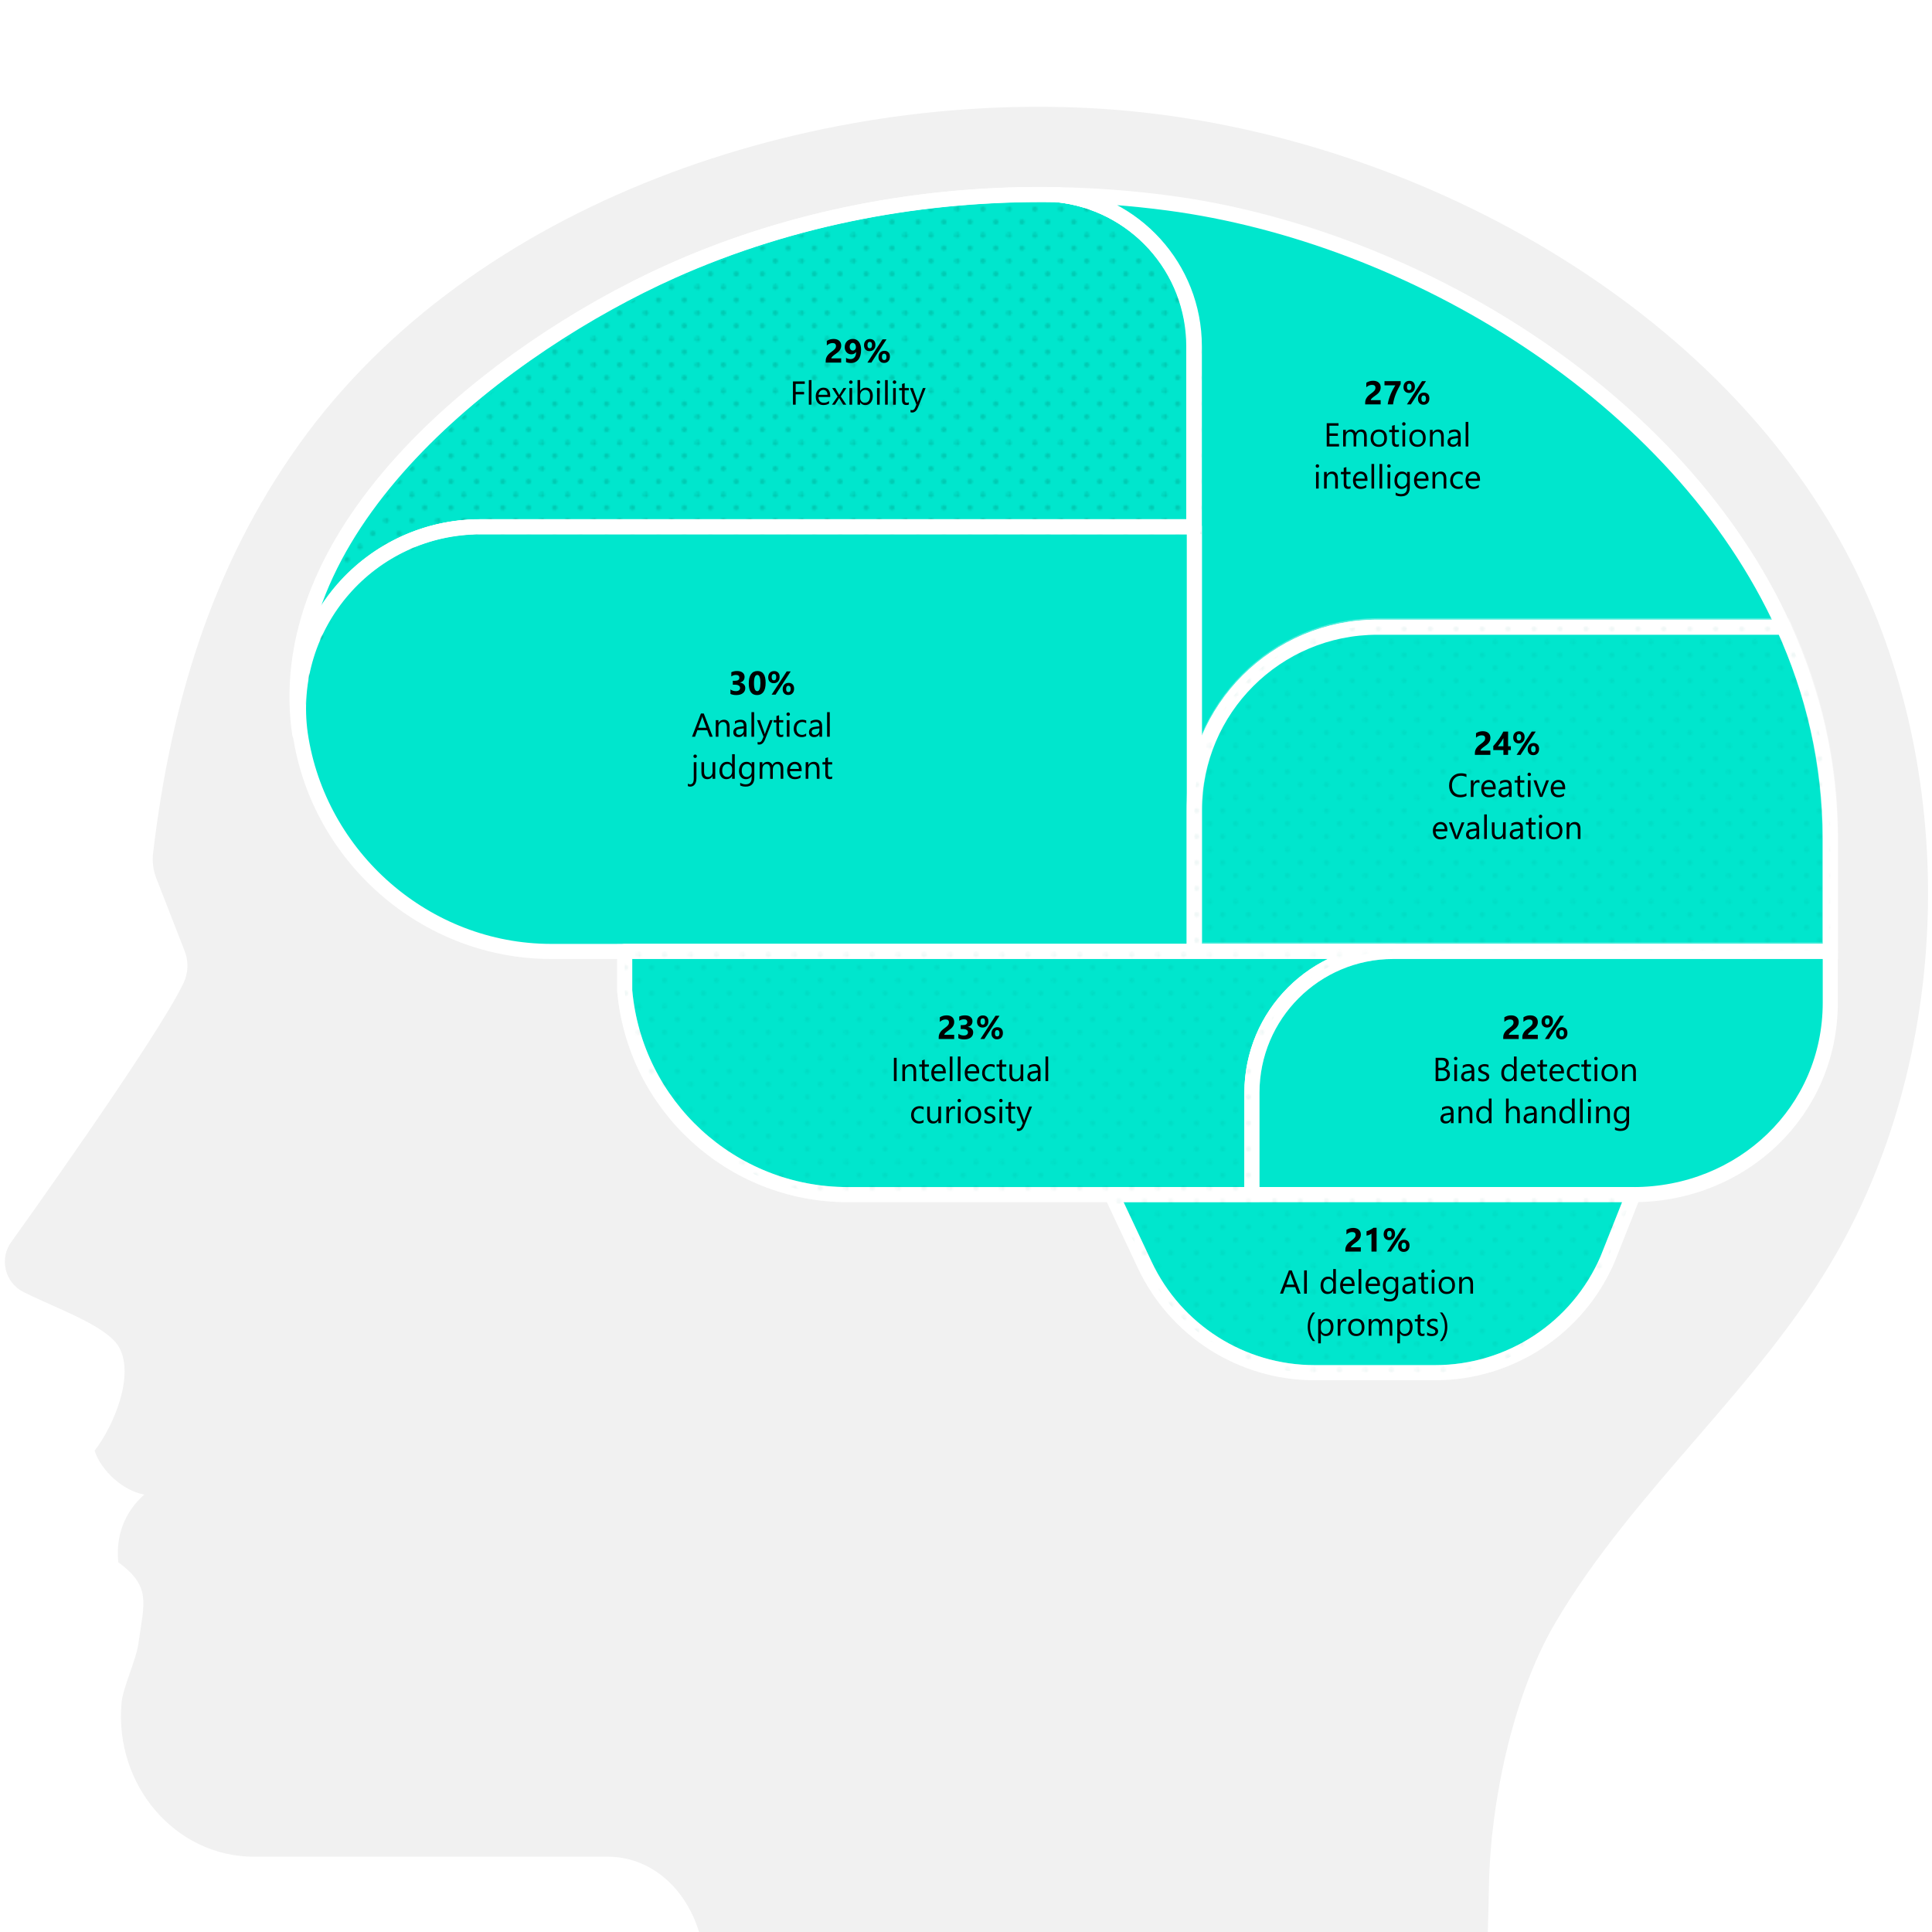 <?xml version="1.0" encoding="UTF-8"?><svg id="Text" xmlns="http://www.w3.org/2000/svg" xmlns:xlink="http://www.w3.org/1999/xlink" viewBox="0 0 1920 1920"><defs><style>.cls-1{fill:none;}.cls-2{fill:#008975;}.cls-3{fill:#fff;}.cls-4{fill:#f1f1f1;}.cls-5{fill:url(#_10_dpi_20_23);}.cls-5,.cls-6,.cls-7,.cls-8{opacity:.3;}.cls-6{fill:url(#_10_dpi_20_23-4);stroke-width:16px;}.cls-6,.cls-9,.cls-7,.cls-8{stroke:#fff;}.cls-6,.cls-7,.cls-8{stroke-miterlimit:10;}.cls-9{fill:#00e6cd;stroke-linecap:round;stroke-linejoin:round;}.cls-9,.cls-7,.cls-8{stroke-width:15px;}.cls-7{fill:url(#_10_dpi_20_23-2);}.cls-8{fill:url(#_10_dpi_20_23-3);}</style><pattern id="_10_dpi_20_23" x="0" y="0" width="28.8" height="28.801" patternTransform="translate(3169.607 12976.712) scale(1.779)" patternUnits="userSpaceOnUse" viewBox="0 0 28.8 28.801"><g><rect class="cls-1" x="0" y="0" width="28.8" height="28.801"/><g><path class="cls-2" d="m28.8,30.24c.795,0,1.44-.644,1.44-1.439s-.644-1.44-1.44-1.44c-.796,0-1.44.644-1.44,1.44s.644,1.439,1.44,1.439Z"/><path class="cls-2" d="m14.399,30.24c.795,0,1.44-.644,1.44-1.439s-.645-1.44-1.44-1.44c-.796,0-1.439.644-1.439,1.44s.643,1.439,1.439,1.439Z"/><path class="cls-2" d="m28.8,15.842c.795,0,1.44-.646,1.44-1.441s-.644-1.44-1.44-1.44c-.796,0-1.44.644-1.44,1.44s.644,1.441,1.44,1.441Z"/><path class="cls-2" d="m14.399,15.842c.795,0,1.44-.646,1.44-1.441s-.645-1.44-1.44-1.44c-.796,0-1.439.644-1.439,1.44s.643,1.441,1.439,1.441Z"/><path class="cls-2" d="m7.199,23.041c.795,0,1.44-.644,1.44-1.439,0-.797-.645-1.441-1.44-1.441-.796,0-1.439.644-1.439,1.441,0,.795.643,1.439,1.439,1.439Z"/><path class="cls-2" d="m21.6,23.041c.795,0,1.44-.644,1.44-1.439,0-.797-.645-1.441-1.44-1.441-.796,0-1.44.644-1.44,1.441,0,.795.644,1.439,1.44,1.439Z"/><path class="cls-2" d="m7.199,8.641c.795,0,1.44-.644,1.44-1.44,0-.797-.645-1.441-1.44-1.441-.796,0-1.439.645-1.439,1.441,0,.795.643,1.44,1.439,1.44Z"/><path class="cls-2" d="m21.6,8.641c.795,0,1.44-.644,1.44-1.44,0-.797-.645-1.441-1.44-1.441-.796,0-1.44.645-1.44,1.441,0,.795.644,1.44,1.44,1.44Z"/></g><g><path class="cls-2" d="m0,30.24c.795,0,1.44-.644,1.44-1.439s-.644-1.44-1.44-1.44c-.796,0-1.44.644-1.44,1.44s.644,1.439,1.44,1.439Z"/><path class="cls-2" d="m0,15.842c.795,0,1.44-.646,1.44-1.441s-.644-1.44-1.44-1.44c-.796,0-1.44.644-1.44,1.44s.644,1.441,1.44,1.441Z"/></g><g><path class="cls-2" d="m28.8,1.439c.795,0,1.44-.644,1.44-1.439s-.644-1.44-1.44-1.44c-.796,0-1.44.644-1.44,1.44s.644,1.439,1.44,1.439Z"/><path class="cls-2" d="m14.399,1.439c.795,0,1.44-.644,1.44-1.439s-.645-1.44-1.44-1.44c-.796,0-1.439.644-1.439,1.44s.643,1.439,1.439,1.439Z"/></g><path class="cls-2" d="m0,1.439c.795,0,1.44-.644,1.44-1.439S.795-1.44,0-1.44c-.796,0-1.44.644-1.44,1.44S-.796,1.439,0,1.439Z"/></g></pattern><pattern id="_10_dpi_20_23-2" patternTransform="translate(3162.704 12969.348) scale(1.779)" xlink:href="#_10_dpi_20_23"/><pattern id="_10_dpi_20_23-3" patternTransform="translate(3162.704 12969.348) scale(1.779)" xlink:href="#_10_dpi_20_23"/><pattern id="_10_dpi_20_23-4" patternTransform="translate(3162.704 12968.353) scale(1.779)" xlink:href="#_10_dpi_20_23"/></defs><g><path class="cls-4" d="m1838.198,555.216c-135.811-262.553-452.134-427.875-741.779-446.983-289.127-19.074-626.159,90.829-799.515,333.805-87.288,122.343-127.357,259.019-144.757,405.659-1.01,8.508.086,17.137,3.195,25.121l28.222,72.473c3.935,10.105,3.589,21.379-.992,31.209-25.205,54.09-170.623,256.723-170.623,256.723-13.117,16.813-7.511,41.426,11.593,50.898,35.245,17.474,83.808,33.898,95.178,55.476,14.709,27.915-5.219,76.704-24.699,102.09,6.172,19.267,27.751,39.803,49.427,43.581-20.099,17.599-28.564,41.986-25.878,67.239,32.837,24.396,25.858,39.317,19.861,81.544-2.168,15.585-15.325,43.139-16.662,58.378-7.188,81.977,53.778,152.755,131.615,152.755h351.832c53.464,0,96.555,49.765,96.555,116.546,0,.022,776.758.022,776.758.022.725-43.149,1.45-45.222,2.175-88.37,1.36-80.867,23.538-188.313,65.461-259.823,78.598-134.067,204.308-235.056,280.409-368.892,116.073-204.132,120.724-480.464,12.622-689.45Z"/><g><path class="cls-9" d="m477.637,523.554h709.275v-179.272c0-78.55-59.684-142.869-135.811-150.768-131.298-2.329-263.332,22.2-383.267,75.882-162.428,72.701-389.11,242.836-371.148,445.632.432,4.876,1.021,9.706,1.73,14.498-15.189-108.806,69.312-205.972,179.22-205.972Z"/><path class="cls-9" d="m1186.912,344.282v460.887c0-100.435,81.418-181.853,181.853-181.853h403.909c-104.975-231.053-370.897-389.706-611.75-421.581-36.362-4.812-73.064-7.569-109.823-8.221,76.127,7.9,135.811,72.218,135.811,150.768Z"/><path class="cls-9" d="m1186.912,805.169h0v-281.616H477.637c-109.909,0-194.41,97.166-179.22,205.972,18.057,122.104,124.568,216.005,249.29,216.005h639.206v-140.361Z"/><path class="cls-9" d="m1772.675,623.316h-403.909c-100.435,0-181.853,81.419-181.853,181.853h0v140.361h632.005v-111.813c-0-75.034-16.786-145.568-46.242-210.402Z"/><path class="cls-9" d="m1244.146,1085.984c0-77.57,62.883-140.453,140.453-140.453h-763.784v38.855c9.986,113.661,105.431,202.817,221.7,202.817h401.631v-101.22Z"/><path class="cls-9" d="m1384.599,945.53c-77.57,0-140.453,62.883-140.453,140.453v101.22h378.924c108.163,0,195.847-82.712,195.847-190.875v-50.798h-434.318Z"/><path class="cls-9" d="m1104.792,1187.203l32.839,69.819c30.751,65.381,96.501,107.115,168.753,107.115h119.902c74.486,0,141.829-44.324,171.285-112.739l25.499-64.196h-518.278Z"/><path class="cls-5" d="m484.54,530.917h709.275v-179.272c0-78.55-59.684-142.869-135.811-150.768-131.298-2.329-263.332,22.2-383.267,75.882-162.428,72.701-389.11,242.836-371.148,445.632.432,4.876,1.021,9.706,1.73,14.498-15.189-108.806,69.312-205.972,179.22-205.972Z"/><path class="cls-7" d="m1104.792,1187.203l32.839,69.819c30.751,65.381,96.501,107.115,168.753,107.115h119.902c74.486,0,141.829-44.324,171.285-112.739l25.499-64.196h-518.278Z"/><path class="cls-8" d="m1244.146,1085.984c0-77.57,62.883-140.453,140.453-140.453h-763.784v38.855c9.986,113.661,105.431,202.817,221.7,202.817h401.631v-101.22Z"/><path class="cls-3" d="m297.844,736.889c-3.642,0-6.828-2.667-7.376-6.375-.77-5.202-1.352-10.087-1.781-14.932-4.356-49.183,5.146-99.238,28.243-148.774,20.339-43.621,51.213-86.918,91.765-128.686,66.859-68.865,159.995-132.885,255.526-175.644,117.234-52.473,250.867-78.937,386.449-76.532.213.004.426.017.638.039,38.865,4.033,74.808,22.25,101.207,51.295,26.632,29.301,41.299,67.265,41.299,106.9v179.271c0,4.123-3.343,7.466-7.466,7.466H477.074c-50.215,0-97.92,21.726-130.881,59.608-32.964,37.885-47.888,88.135-40.945,137.865.568,4.072-2.262,7.837-6.332,8.422-.36.051-.718.077-1.072.077ZM1033.697,200.727c-127.655,0-252.94,25.95-363.375,75.38-93.868,42.015-185.323,104.858-250.913,172.417-39.387,40.569-69.313,82.489-88.945,124.595-4.631,9.932-8.689,19.883-12.169,29.835,4.957-7.756,10.51-15.19,16.635-22.229,35.798-41.143,87.608-64.739,142.145-64.739h701.81v-171.805c0-35.913-13.288-70.31-37.417-96.857-23.854-26.244-56.299-42.733-91.385-46.453-5.463-.095-10.929-.142-16.385-.142Z"/><path class="cls-6" d="m1772.675,622.321h-403.909c-100.435,0-181.853,81.419-181.853,181.853h0v140.361h632.005v-111.813c-0-75.034-16.786-145.568-46.242-210.402Z"/></g></g><g><path d="m1362.281,397.67h9.797v4.222h-15.371v-1.74c0-1.181.198-2.242.596-3.182.398-.94.896-1.783,1.498-2.53.602-.747,1.26-1.407,1.975-1.982.714-.575,1.394-1.093,2.038-1.555.677-.483,1.27-.945,1.78-1.386.511-.44.94-.878,1.289-1.313.35-.435.609-.875.781-1.321.172-.446.258-.921.258-1.426,0-.988-.279-1.735-.838-2.24-.559-.505-1.412-.757-2.562-.757-1.987,0-3.889.79-5.704,2.369v-4.479c2.009-1.3,4.275-1.95,6.8-1.95,1.171,0,2.221.153,3.15.459.929.306,1.716.744,2.36,1.313.644.57,1.136,1.26,1.475,2.071.338.811.508,1.716.508,2.715,0,1.063-.164,2.009-.492,2.836-.327.827-.763,1.579-1.305,2.256-.543.677-1.168,1.297-1.877,1.861s-1.445,1.109-2.208,1.635c-.516.365-1.013.728-1.49,1.088-.478.36-.9.715-1.265,1.063-.366.349-.656.69-.871,1.023-.215.333-.322.65-.322.951Z"/><path d="m1391.978,381.718c-1.031,1.859-1.955,3.601-2.772,5.229s-1.536,3.233-2.159,4.818c-.623,1.585-1.155,3.196-1.596,4.834-.44,1.638-.8,3.403-1.079,5.293h-5.317c.301-1.794.698-3.523,1.192-5.189.494-1.665,1.066-3.279,1.716-4.842.65-1.563,1.37-3.086,2.159-4.568.79-1.482,1.625-2.933,2.506-4.351h-10.731v-4.157h16.081v2.933Z"/><path d="m1400.26,390.5c-1.644,0-2.968-.521-3.972-1.563-1.005-1.042-1.507-2.444-1.507-4.206,0-1.923.534-3.448,1.603-4.576,1.068-1.128,2.494-1.692,4.278-1.692,1.707,0,3.042.51,4.004,1.531.961,1.021,1.441,2.455,1.441,4.302,0,1.901-.531,3.411-1.595,4.528-1.063,1.117-2.481,1.676-4.254,1.676Zm16.87-11.714l-15.049,23.106h-3.932l15.018-23.106h3.963Zm-16.564,2.514c-1.568,0-2.352,1.091-2.352,3.271,0,2.062.746,3.094,2.239,3.094,1.525,0,2.288-1.074,2.288-3.223,0-2.095-.725-3.142-2.176-3.142Zm14.084,20.915c-1.645,0-2.968-.521-3.973-1.563-1.004-1.042-1.506-2.444-1.506-4.206,0-1.923.534-3.448,1.603-4.576,1.069-1.128,2.495-1.692,4.278-1.692,1.719,0,3.056.505,4.012,1.515.956,1.01,1.435,2.439,1.435,4.286,0,1.901-.532,3.416-1.595,4.544-1.065,1.128-2.482,1.692-4.254,1.692Zm.258-9.201c-1.559,0-2.337,1.091-2.337,3.271,0,2.062.757,3.094,2.272,3.094,1.524,0,2.287-1.074,2.287-3.223,0-.999-.204-1.772-.611-2.32-.409-.548-.946-.822-1.611-.822Z"/><path d="m1330.724,443.701h-12.246v-23.106h11.73v2.449h-9.023v7.686h8.347v2.433h-8.347v8.089h9.539v2.449Z"/><path d="m1358.246,443.701h-2.643v-9.475c0-1.826-.282-3.147-.846-3.964-.565-.816-1.513-1.225-2.844-1.225-1.129,0-2.087.516-2.877,1.547-.789,1.031-1.184,2.267-1.184,3.706v9.41h-2.643v-9.797c0-3.244-1.252-4.866-3.755-4.866-1.16,0-2.116.486-2.868,1.458-.752.972-1.128,2.237-1.128,3.795v9.41h-2.643v-16.5h2.643v2.61h.065c1.171-1.998,2.879-2.997,5.124-2.997,1.128,0,2.111.314,2.949.943s1.412,1.453,1.724,2.473c1.225-2.277,3.051-3.416,5.479-3.416,3.631,0,5.446,2.24,5.446,6.719v10.168Z"/><path d="m1370.137,444.087c-2.438,0-4.386-.771-5.841-2.312-1.456-1.541-2.184-3.585-2.184-6.131,0-2.772.758-4.936,2.272-6.494,1.516-1.558,3.562-2.336,6.14-2.336,2.46,0,4.38.757,5.761,2.272,1.38,1.515,2.07,3.615,2.07,6.3,0,2.632-.744,4.74-2.231,6.324-1.488,1.585-3.483,2.377-5.986,2.377Zm.193-15.05c-1.697,0-3.04.578-4.028,1.732-.988,1.155-1.482,2.747-1.482,4.778,0,1.955.5,3.497,1.498,4.625,1,1.128,2.337,1.692,4.013,1.692,1.708,0,3.022-.553,3.939-1.66.919-1.106,1.378-2.68,1.378-4.721,0-2.062-.459-3.652-1.378-4.769-.918-1.117-2.231-1.676-3.939-1.676Z"/><path d="m1390.23,443.54c-.623.344-1.444.516-2.465.516-2.89,0-4.334-1.611-4.334-4.834v-9.765h-2.836v-2.256h2.836v-4.028l2.643-.854v4.882h4.156v2.256h-4.156v9.297c0,1.107.188,1.896.564,2.369.376.473.999.709,1.869.709.666,0,1.241-.182,1.724-.548v2.256Z"/><path d="m1395.113,423.011c-.473,0-.876-.161-1.208-.483-.334-.322-.5-.73-.5-1.225s.166-.905.5-1.233c.332-.328.735-.491,1.208-.491.483,0,.894.164,1.232.491.339.328.508.739.508,1.233,0,.473-.169.876-.508,1.208-.338.333-.749.499-1.232.499Zm1.289,20.689h-2.643v-16.5h2.643v16.5Z"/><path d="m1408.648,444.087c-2.438,0-4.386-.771-5.841-2.312-1.456-1.541-2.184-3.585-2.184-6.131,0-2.772.758-4.936,2.272-6.494,1.516-1.558,3.562-2.336,6.14-2.336,2.46,0,4.38.757,5.761,2.272,1.38,1.515,2.07,3.615,2.07,6.3,0,2.632-.744,4.74-2.231,6.324-1.488,1.585-3.483,2.377-5.986,2.377Zm.193-15.05c-1.697,0-3.04.578-4.028,1.732-.988,1.155-1.482,2.747-1.482,4.778,0,1.955.5,3.497,1.498,4.625,1,1.128,2.337,1.692,4.013,1.692,1.708,0,3.022-.553,3.939-1.66.919-1.106,1.378-2.68,1.378-4.721,0-2.062-.459-3.652-1.378-4.769-.918-1.117-2.231-1.676-3.939-1.676Z"/><path d="m1434.784,443.701h-2.643v-9.41c0-3.502-1.278-5.253-3.835-5.253-1.321,0-2.414.497-3.279,1.49-.864.994-1.297,2.248-1.297,3.763v9.41h-2.643v-16.5h2.643v2.739h.065c1.246-2.084,3.051-3.126,5.414-3.126,1.805,0,3.185.583,4.142,1.748.955,1.166,1.434,2.849,1.434,5.051v10.087Z"/><path d="m1451.574,443.701h-2.643v-2.578h-.065c-1.15,1.977-2.842,2.965-5.076,2.965-1.644,0-2.93-.435-3.859-1.305-.929-.87-1.394-2.025-1.394-3.464,0-3.083,1.815-4.877,5.446-5.382l4.947-.693c0-2.804-1.134-4.206-3.4-4.206-1.987,0-3.781.677-5.382,2.03v-2.707c1.622-1.031,3.491-1.547,5.607-1.547,3.878,0,5.817,2.052,5.817,6.155v10.731Zm-2.643-8.347l-3.981.548c-1.225.172-2.148.475-2.772.91s-.935,1.206-.935,2.312c0,.806.287,1.464.862,1.974.574.51,1.34.765,2.296.765,1.31,0,2.393-.459,3.247-1.378.854-.918,1.281-2.081,1.281-3.489v-1.644Z"/><path d="m1459.195,443.701h-2.643v-24.428h2.643v24.428Z"/><path d="m1309.212,464.82c-.473,0-.876-.161-1.208-.483-.334-.322-.5-.73-.5-1.225s.166-.905.5-1.233c.332-.328.735-.491,1.208-.491.483,0,.894.164,1.232.491.339.328.508.739.508,1.233,0,.473-.169.876-.508,1.208-.338.333-.749.499-1.232.499Zm1.289,20.689h-2.643v-16.5h2.643v16.5Z"/><path d="m1329.547,485.51h-2.643v-9.41c0-3.502-1.278-5.253-3.835-5.253-1.321,0-2.414.497-3.279,1.49-.864.994-1.297,2.248-1.297,3.763v9.41h-2.643v-16.5h2.643v2.739h.065c1.246-2.084,3.051-3.126,5.414-3.126,1.805,0,3.185.583,4.142,1.748.955,1.166,1.434,2.849,1.434,5.051v10.087Z"/><path d="m1342.179,485.349c-.623.344-1.444.516-2.465.516-2.89,0-4.334-1.611-4.334-4.834v-9.765h-2.836v-2.256h2.836v-4.028l2.643-.854v4.882h4.156v2.256h-4.156v9.297c0,1.107.188,1.896.564,2.369.376.473.999.709,1.869.709.666,0,1.241-.182,1.724-.548v2.256Z"/><path d="m1358.969,477.92h-11.649c.043,1.837.537,3.255,1.482,4.254s2.245,1.498,3.899,1.498c1.858,0,3.566-.612,5.124-1.837v2.481c-1.45,1.053-3.368,1.579-5.753,1.579-2.331,0-4.162-.749-5.494-2.248s-1.998-3.607-1.998-6.324c0-2.567.728-4.659,2.184-6.276,1.455-1.617,3.263-2.425,5.422-2.425s3.829.698,5.012,2.095c1.181,1.397,1.772,3.335,1.772,5.817v1.386Zm-2.707-2.24c-.011-1.525-.378-2.712-1.103-3.561-.725-.849-1.732-1.273-3.022-1.273-1.246,0-2.304.446-3.174,1.337-.87.892-1.407,2.057-1.611,3.497h8.91Z"/><path d="m1365.608,485.51h-2.643v-24.428h2.643v24.428Z"/><path d="m1373.6,485.51h-2.643v-24.428h2.643v24.428Z"/><path d="m1380.303,464.82c-.473,0-.876-.161-1.208-.483-.334-.322-.5-.73-.5-1.225s.166-.905.5-1.233c.332-.328.735-.491,1.208-.491.483,0,.894.164,1.232.491.339.328.508.739.508,1.233,0,.473-.169.876-.508,1.208-.338.333-.749.499-1.232.499Zm1.289,20.689h-2.643v-16.5h2.643v16.5Z"/><path d="m1401.025,484.188c0,6.059-2.9,9.088-8.701,9.088-2.041,0-3.824-.387-5.35-1.16v-2.643c1.858,1.031,3.631,1.547,5.317,1.547,4.061,0,6.091-2.159,6.091-6.478v-1.805h-.065c-1.257,2.106-3.147,3.158-5.672,3.158-2.052,0-3.703-.733-4.955-2.2-1.251-1.466-1.877-3.435-1.877-5.905,0-2.804.674-5.033,2.022-6.687,1.348-1.654,3.192-2.481,5.534-2.481,2.225,0,3.873.892,4.947,2.675h.065v-2.288h2.643v15.179Zm-2.643-6.139v-2.433c0-1.31-.443-2.433-1.329-3.368-.887-.935-1.99-1.402-3.312-1.402-1.633,0-2.911.594-3.835,1.78-.924,1.187-1.386,2.849-1.386,4.987,0,1.837.443,3.306,1.329,4.407.887,1.101,2.06,1.652,3.521,1.652,1.482,0,2.688-.526,3.618-1.579.929-1.053,1.394-2.401,1.394-4.044Z"/><path d="m1419.635,477.92h-11.649c.043,1.837.537,3.255,1.482,4.254s2.245,1.498,3.899,1.498c1.858,0,3.566-.612,5.124-1.837v2.481c-1.45,1.053-3.368,1.579-5.753,1.579-2.331,0-4.162-.749-5.494-2.248s-1.998-3.607-1.998-6.324c0-2.567.728-4.659,2.184-6.276,1.455-1.617,3.263-2.425,5.422-2.425s3.829.698,5.012,2.095c1.181,1.397,1.772,3.335,1.772,5.817v1.386Zm-2.707-2.24c-.011-1.525-.378-2.712-1.103-3.561-.725-.849-1.732-1.273-3.022-1.273-1.246,0-2.304.446-3.174,1.337-.87.892-1.407,2.057-1.611,3.497h8.91Z"/><path d="m1437.328,485.51h-2.643v-9.41c0-3.502-1.278-5.253-3.835-5.253-1.321,0-2.414.497-3.279,1.49-.864.994-1.297,2.248-1.297,3.763v9.41h-2.643v-16.5h2.643v2.739h.065c1.246-2.084,3.051-3.126,5.414-3.126,1.805,0,3.185.583,4.142,1.748.955,1.166,1.434,2.849,1.434,5.051v10.087Z"/><path d="m1453.554,484.752c-1.268.763-2.772,1.144-4.512,1.144-2.353,0-4.251-.765-5.696-2.296-1.444-1.531-2.167-3.515-2.167-5.954,0-2.718.778-4.901,2.336-6.55,1.558-1.649,3.637-2.473,6.236-2.473,1.45,0,2.728.269,3.835.806v2.707c-1.225-.859-2.535-1.289-3.932-1.289-1.687,0-3.069.604-4.149,1.813-1.079,1.208-1.619,2.796-1.619,4.761,0,1.934.508,3.459,1.522,4.576,1.016,1.117,2.377,1.676,4.085,1.676,1.44,0,2.793-.478,4.061-1.434v2.514Z"/><path d="m1470.811,477.92h-11.649c.043,1.837.537,3.255,1.482,4.254s2.245,1.498,3.899,1.498c1.858,0,3.566-.612,5.124-1.837v2.481c-1.45,1.053-3.368,1.579-5.753,1.579-2.331,0-4.162-.749-5.494-2.248s-1.998-3.607-1.998-6.324c0-2.567.728-4.659,2.184-6.276,1.455-1.617,3.263-2.425,5.422-2.425s3.829.698,5.012,2.095c1.181,1.397,1.772,3.335,1.772,5.817v1.386Zm-2.707-2.24c-.011-1.525-.378-2.712-1.103-3.561-.725-.849-1.732-1.273-3.022-1.273-1.246,0-2.304.446-3.174,1.337-.87.892-1.407,2.057-1.611,3.497h8.91Z"/></g><g><path d="m1471.306,745.937h9.797v4.222h-15.371v-1.74c0-1.181.198-2.242.596-3.182.398-.94.896-1.783,1.498-2.53.602-.747,1.26-1.407,1.975-1.982.714-.575,1.394-1.093,2.038-1.555.677-.483,1.27-.945,1.78-1.386.511-.44.94-.878,1.289-1.313.35-.435.609-.875.781-1.321.172-.446.258-.921.258-1.426,0-.988-.279-1.735-.838-2.24-.559-.505-1.412-.757-2.562-.757-1.987,0-3.889.79-5.704,2.369v-4.479c2.009-1.3,4.275-1.95,6.8-1.95,1.171,0,2.221.153,3.15.459.929.306,1.716.744,2.36,1.313.644.57,1.136,1.26,1.475,2.071.338.811.508,1.716.508,2.715,0,1.063-.164,2.009-.492,2.836-.327.827-.763,1.579-1.305,2.256-.543.677-1.168,1.297-1.877,1.861s-1.445,1.109-2.208,1.635c-.516.365-1.013.728-1.49,1.088-.478.36-.9.715-1.265,1.063-.366.349-.656.69-.871,1.023-.215.333-.322.65-.322.951Z"/><path d="m1498.715,727.053v14.566h2.772v3.803h-2.772v4.737h-4.641v-4.737h-10.07v-3.98c.891-.999,1.815-2.092,2.772-3.279.955-1.187,1.879-2.409,2.772-3.666.891-1.257,1.721-2.522,2.489-3.795.768-1.273,1.42-2.49,1.958-3.65h4.721Zm-10.151,14.566h5.511v-8.073c-.376.698-.784,1.405-1.225,2.119-.44.715-.902,1.418-1.386,2.111s-.973,1.364-1.466,2.014c-.495.65-.973,1.26-1.435,1.829Z"/><path d="m1509.286,738.767c-1.644,0-2.968-.521-3.972-1.563-1.005-1.042-1.507-2.444-1.507-4.206,0-1.923.534-3.448,1.603-4.576,1.068-1.128,2.494-1.692,4.278-1.692,1.707,0,3.042.51,4.004,1.531.961,1.021,1.441,2.455,1.441,4.302,0,1.901-.531,3.411-1.595,4.528-1.063,1.117-2.481,1.676-4.254,1.676Zm16.87-11.714l-15.049,23.106h-3.932l15.018-23.106h3.963Zm-16.564,2.514c-1.568,0-2.352,1.091-2.352,3.271,0,2.062.746,3.094,2.239,3.094,1.525,0,2.288-1.074,2.288-3.223,0-2.095-.725-3.142-2.176-3.142Zm14.084,20.915c-1.645,0-2.968-.521-3.973-1.563-1.004-1.042-1.506-2.444-1.506-4.206,0-1.923.534-3.448,1.603-4.576,1.069-1.128,2.495-1.692,4.278-1.692,1.719,0,3.056.505,4.012,1.515.956,1.01,1.435,2.439,1.435,4.286,0,1.901-.532,3.416-1.595,4.544-1.065,1.128-2.482,1.692-4.254,1.692Zm.258-9.201c-1.559,0-2.337,1.091-2.337,3.271,0,2.062.757,3.094,2.272,3.094,1.524,0,2.287-1.074,2.287-3.223,0-.999-.204-1.772-.611-2.32-.409-.548-.946-.822-1.611-.822Z"/><path d="m1457.344,791.001c-1.708.902-3.835,1.353-6.381,1.353-3.287,0-5.919-1.058-7.896-3.174-1.977-2.116-2.965-4.893-2.965-8.331,0-3.695,1.112-6.681,3.335-8.959,2.225-2.277,5.044-3.416,8.46-3.416,2.191,0,4.007.317,5.446.951v2.884c-1.654-.924-3.481-1.386-5.479-1.386-2.653,0-4.805.886-6.453,2.659-1.649,1.772-2.474,4.141-2.474,7.106,0,2.815.77,5.057,2.312,6.727,1.541,1.671,3.563,2.506,6.066,2.506,2.32,0,4.329-.516,6.026-1.547v2.627Z"/><path d="m1470.299,778.143c-.462-.354-1.128-.532-1.998-.532-1.128,0-2.07.532-2.828,1.595-.757,1.063-1.136,2.514-1.136,4.351v8.411h-2.643v-16.5h2.643v3.4h.065c.376-1.16.95-2.065,1.724-2.715.773-.65,1.639-.975,2.595-.975.688,0,1.214.075,1.579.226v2.739Z"/><path d="m1486.428,784.379h-11.649c.043,1.837.537,3.255,1.482,4.254s2.245,1.498,3.899,1.498c1.858,0,3.566-.612,5.124-1.837v2.481c-1.45,1.053-3.368,1.579-5.753,1.579-2.331,0-4.162-.749-5.494-2.248s-1.998-3.607-1.998-6.324c0-2.567.728-4.659,2.184-6.276,1.455-1.617,3.263-2.425,5.422-2.425s3.829.698,5.012,2.095c1.181,1.397,1.772,3.335,1.772,5.817v1.386Zm-2.707-2.24c-.011-1.525-.378-2.712-1.103-3.561-.725-.849-1.732-1.273-3.022-1.273-1.246,0-2.304.446-3.174,1.337-.87.892-1.407,2.057-1.611,3.497h8.91Z"/><path d="m1502.236,791.968h-2.643v-2.578h-.065c-1.15,1.977-2.842,2.965-5.076,2.965-1.644,0-2.93-.435-3.859-1.305-.929-.87-1.394-2.025-1.394-3.464,0-3.083,1.815-4.877,5.446-5.382l4.947-.693c0-2.804-1.134-4.206-3.4-4.206-1.987,0-3.781.677-5.382,2.03v-2.707c1.622-1.031,3.491-1.547,5.607-1.547,3.878,0,5.817,2.052,5.817,6.155v10.731Zm-2.643-8.347l-3.981.548c-1.225.172-2.148.475-2.772.91s-.935,1.206-.935,2.312c0,.806.287,1.464.862,1.974.574.51,1.34.765,2.296.765,1.31,0,2.393-.459,3.247-1.378.854-.918,1.281-2.081,1.281-3.489v-1.644Z"/><path d="m1514.868,791.807c-.623.344-1.444.516-2.465.516-2.89,0-4.334-1.611-4.334-4.834v-9.765h-2.836v-2.256h2.836v-4.028l2.643-.854v4.882h4.156v2.256h-4.156v9.297c0,1.107.188,1.896.564,2.369.376.473.999.709,1.869.709.666,0,1.241-.182,1.724-.548v2.256Z"/><path d="m1519.751,771.279c-.473,0-.876-.161-1.208-.483-.334-.322-.5-.73-.5-1.225s.166-.905.5-1.233c.332-.328.735-.491,1.208-.491.483,0,.894.164,1.232.491.339.328.508.739.508,1.233,0,.473-.169.876-.508,1.208-.338.333-.749.499-1.232.499Zm1.289,20.689h-2.643v-16.5h2.643v16.5Z"/><path d="m1539.361,775.468l-6.574,16.5h-2.595l-6.252-16.5h2.9l4.189,11.988c.311.881.505,1.649.58,2.304h.065c.107-.827.279-1.574.516-2.24l4.383-12.053h2.788Z"/><path d="m1555.457,784.379h-11.649c.043,1.837.537,3.255,1.482,4.254s2.245,1.498,3.899,1.498c1.858,0,3.566-.612,5.124-1.837v2.481c-1.45,1.053-3.368,1.579-5.753,1.579-2.331,0-4.162-.749-5.494-2.248s-1.998-3.607-1.998-6.324c0-2.567.728-4.659,2.184-6.276,1.455-1.617,3.263-2.425,5.422-2.425s3.829.698,5.012,2.095c1.181,1.397,1.772,3.335,1.772,5.817v1.386Zm-2.707-2.24c-.011-1.525-.378-2.712-1.103-3.561-.725-.849-1.732-1.273-3.022-1.273-1.246,0-2.304.446-3.174,1.337-.87.892-1.407,2.057-1.611,3.497h8.91Z"/><path d="m1438.371,826.188h-11.649c.043,1.837.537,3.255,1.482,4.254s2.245,1.498,3.899,1.498c1.858,0,3.566-.612,5.124-1.837v2.481c-1.45,1.053-3.368,1.579-5.753,1.579-2.331,0-4.162-.749-5.494-2.248s-1.998-3.607-1.998-6.324c0-2.567.728-4.659,2.184-6.276,1.455-1.617,3.263-2.425,5.422-2.425s3.829.698,5.012,2.095c1.181,1.397,1.772,3.335,1.772,5.817v1.386Zm-2.707-2.24c-.011-1.525-.378-2.712-1.103-3.561-.725-.849-1.732-1.273-3.022-1.273-1.246,0-2.304.446-3.174,1.337-.87.892-1.407,2.057-1.611,3.497h8.91Z"/><path d="m1455.339,817.277l-6.574,16.5h-2.595l-6.252-16.5h2.9l4.189,11.988c.311.881.505,1.649.58,2.304h.065c.107-.827.279-1.574.516-2.24l4.383-12.053h2.788Z"/><path d="m1469.986,833.777h-2.643v-2.578h-.065c-1.15,1.977-2.842,2.965-5.076,2.965-1.644,0-2.93-.435-3.859-1.305-.929-.87-1.394-2.025-1.394-3.464,0-3.083,1.815-4.877,5.446-5.382l4.947-.693c0-2.804-1.134-4.206-3.4-4.206-1.987,0-3.781.677-5.382,2.03v-2.707c1.622-1.031,3.491-1.547,5.607-1.547,3.878,0,5.817,2.052,5.817,6.155v10.731Zm-2.643-8.347l-3.981.548c-1.225.172-2.148.475-2.772.91s-.935,1.206-.935,2.312c0,.806.287,1.464.862,1.974.574.51,1.34.765,2.296.765,1.31,0,2.393-.459,3.247-1.378.854-.918,1.281-2.081,1.281-3.489v-1.644Z"/><path d="m1477.607,833.777h-2.643v-24.428h2.643v24.428Z"/><path d="m1496.298,833.777h-2.643v-2.61h-.065c-1.096,1.998-2.793,2.997-5.092,2.997-3.932,0-5.897-2.342-5.897-7.025v-9.861h2.627v9.442c0,3.481,1.331,5.221,3.996,5.221,1.289,0,2.35-.475,3.182-1.426.833-.951,1.249-2.194,1.249-3.73v-9.507h2.643v16.5Z"/><path d="m1513.443,833.777h-2.643v-2.578h-.065c-1.15,1.977-2.842,2.965-5.076,2.965-1.644,0-2.93-.435-3.859-1.305-.929-.87-1.394-2.025-1.394-3.464,0-3.083,1.815-4.877,5.446-5.382l4.947-.693c0-2.804-1.134-4.206-3.4-4.206-1.987,0-3.781.677-5.382,2.03v-2.707c1.622-1.031,3.491-1.547,5.607-1.547,3.878,0,5.817,2.052,5.817,6.155v10.731Zm-2.643-8.347l-3.981.548c-1.225.172-2.148.475-2.772.91s-.935,1.206-.935,2.312c0,.806.287,1.464.862,1.974.574.51,1.34.765,2.296.765,1.31,0,2.393-.459,3.247-1.378.854-.918,1.281-2.081,1.281-3.489v-1.644Z"/><path d="m1526.075,833.616c-.623.344-1.444.516-2.465.516-2.89,0-4.334-1.611-4.334-4.834v-9.765h-2.836v-2.256h2.836v-4.028l2.643-.854v4.882h4.156v2.256h-4.156v9.297c0,1.107.188,1.896.564,2.369.376.473.999.709,1.869.709.666,0,1.241-.182,1.724-.548v2.256Z"/><path d="m1530.957,813.087c-.473,0-.876-.161-1.208-.483-.334-.322-.5-.73-.5-1.225s.166-.905.5-1.233c.332-.328.735-.491,1.208-.491.483,0,.894.164,1.232.491.339.328.508.739.508,1.233,0,.473-.169.876-.508,1.208-.338.333-.749.499-1.232.499Zm1.289,20.689h-2.643v-16.5h2.643v16.5Z"/><path d="m1544.493,834.164c-2.438,0-4.386-.771-5.841-2.312-1.456-1.541-2.184-3.585-2.184-6.131,0-2.772.758-4.936,2.272-6.494,1.516-1.558,3.562-2.336,6.14-2.336,2.46,0,4.38.757,5.761,2.272,1.38,1.515,2.07,3.615,2.07,6.3,0,2.632-.744,4.74-2.231,6.324-1.488,1.585-3.483,2.377-5.986,2.377Zm.193-15.05c-1.697,0-3.04.578-4.028,1.732-.988,1.155-1.482,2.747-1.482,4.778,0,1.955.5,3.497,1.498,4.625,1,1.128,2.337,1.692,4.013,1.692,1.708,0,3.022-.553,3.939-1.66.919-1.106,1.378-2.68,1.378-4.721,0-2.062-.459-3.652-1.378-4.769-.918-1.117-2.231-1.676-3.939-1.676Z"/><path d="m1570.628,833.777h-2.643v-9.41c0-3.502-1.278-5.253-3.835-5.253-1.321,0-2.414.497-3.279,1.49-.864.994-1.297,2.248-1.297,3.763v9.41h-2.643v-16.5h2.643v2.739h.065c1.246-2.084,3.051-3.126,5.414-3.126,1.805,0,3.185.583,4.142,1.748.955,1.166,1.434,2.849,1.434,5.051v10.087Z"/></g><g><path d="m1499.468,1028.333h9.797v4.222h-15.371v-1.74c0-1.181.198-2.242.596-3.182.398-.94.896-1.783,1.498-2.53.602-.747,1.26-1.407,1.975-1.982.714-.575,1.394-1.093,2.038-1.555.677-.483,1.27-.945,1.78-1.386.511-.44.94-.878,1.289-1.313.35-.435.609-.875.781-1.321.172-.446.258-.921.258-1.426,0-.988-.279-1.735-.838-2.24-.559-.505-1.412-.757-2.562-.757-1.987,0-3.889.79-5.704,2.369v-4.479c2.009-1.3,4.275-1.95,6.8-1.95,1.171,0,2.221.153,3.15.459.929.306,1.716.744,2.36,1.313.644.57,1.136,1.26,1.475,2.071.338.811.508,1.716.508,2.715,0,1.063-.164,2.009-.492,2.836-.327.827-.763,1.579-1.305,2.256-.543.677-1.168,1.297-1.877,1.861s-1.445,1.109-2.208,1.635c-.516.365-1.013.728-1.49,1.088-.478.36-.9.715-1.265,1.063-.366.349-.656.69-.871,1.023-.215.333-.322.65-.322.951Z"/><path d="m1518.45,1028.333h9.797v4.222h-15.371v-1.74c0-1.181.198-2.242.596-3.182.398-.94.896-1.783,1.498-2.53.602-.747,1.26-1.407,1.975-1.982.714-.575,1.394-1.093,2.038-1.555.677-.483,1.27-.945,1.78-1.386.511-.44.94-.878,1.289-1.313.35-.435.609-.875.781-1.321.172-.446.258-.921.258-1.426,0-.988-.279-1.735-.838-2.24-.559-.505-1.412-.757-2.562-.757-1.987,0-3.889.79-5.704,2.369v-4.479c2.009-1.3,4.275-1.95,6.8-1.95,1.171,0,2.221.153,3.15.459.929.306,1.716.744,2.36,1.313.644.57,1.136,1.26,1.475,2.071.338.811.508,1.716.508,2.715,0,1.063-.164,2.009-.492,2.836-.327.827-.763,1.579-1.305,2.256-.543.677-1.168,1.297-1.877,1.861s-1.445,1.109-2.208,1.635c-.516.365-1.013.728-1.49,1.088-.478.36-.9.715-1.265,1.063-.366.349-.656.69-.871,1.023-.215.333-.322.65-.322.951Z"/><path d="m1537.448,1021.162c-1.644,0-2.968-.521-3.972-1.563-1.005-1.042-1.507-2.444-1.507-4.206,0-1.923.534-3.448,1.603-4.576,1.068-1.128,2.494-1.692,4.278-1.692,1.707,0,3.042.51,4.004,1.531.961,1.021,1.441,2.455,1.441,4.302,0,1.901-.531,3.411-1.595,4.528-1.063,1.117-2.481,1.676-4.254,1.676Zm16.87-11.714l-15.049,23.106h-3.932l15.018-23.106h3.963Zm-16.564,2.514c-1.568,0-2.352,1.091-2.352,3.271,0,2.062.746,3.094,2.239,3.094,1.525,0,2.288-1.074,2.288-3.223,0-2.095-.725-3.142-2.176-3.142Zm14.084,20.915c-1.645,0-2.968-.521-3.973-1.563-1.004-1.042-1.506-2.444-1.506-4.206,0-1.923.534-3.448,1.603-4.576,1.069-1.128,2.495-1.692,4.278-1.692,1.719,0,3.056.505,4.012,1.515.956,1.01,1.435,2.439,1.435,4.286,0,1.901-.532,3.416-1.595,4.544-1.065,1.128-2.482,1.692-4.254,1.692Zm.258-9.201c-1.559,0-2.337,1.091-2.337,3.271,0,2.062.757,3.094,2.272,3.094,1.524,0,2.287-1.074,2.287-3.223,0-.999-.204-1.772-.611-2.32-.409-.548-.946-.822-1.611-.822Z"/><path d="m1426.725,1074.363v-23.106h6.574c1.998,0,3.582.489,4.754,1.466,1.17.978,1.756,2.251,1.756,3.819,0,1.311-.354,2.449-1.063,3.416s-1.687,1.654-2.933,2.062v.065c1.558.183,2.804.771,3.738,1.764.935.994,1.402,2.285,1.402,3.875,0,1.977-.709,3.577-2.127,4.802s-3.207,1.837-5.366,1.837h-6.735Zm2.707-20.657v7.46h2.772c1.482,0,2.647-.357,3.496-1.071.849-.714,1.273-1.721,1.273-3.021,0-2.245-1.478-3.368-4.432-3.368h-3.109Zm0,9.894v8.315h3.674c1.59,0,2.822-.376,3.698-1.128.875-.752,1.313-1.783,1.313-3.094,0-2.728-1.859-4.093-5.576-4.093h-3.109Z"/><path d="m1446.641,1053.674c-.473,0-.876-.161-1.208-.483-.334-.322-.5-.73-.5-1.225s.166-.905.5-1.233c.332-.328.735-.491,1.208-.491.483,0,.894.164,1.232.491.339.328.508.739.508,1.233,0,.473-.169.876-.508,1.208-.338.333-.749.499-1.232.499Zm1.289,20.689h-2.643v-16.5h2.643v16.5Z"/><path d="m1465.091,1074.363h-2.643v-2.578h-.065c-1.15,1.977-2.842,2.965-5.076,2.965-1.644,0-2.93-.435-3.859-1.305-.929-.87-1.394-2.025-1.394-3.464,0-3.083,1.815-4.877,5.446-5.382l4.947-.693c0-2.804-1.134-4.206-3.4-4.206-1.987,0-3.781.677-5.382,2.03v-2.707c1.622-1.031,3.491-1.547,5.607-1.547,3.878,0,5.817,2.052,5.817,6.155v10.731Zm-2.643-8.347l-3.981.548c-1.225.172-2.148.475-2.772.91s-.935,1.206-.935,2.312c0,.806.287,1.464.862,1.974.574.51,1.34.765,2.296.765,1.31,0,2.393-.459,3.247-1.378.854-.918,1.281-2.081,1.281-3.489v-1.644Z"/><path d="m1469.071,1073.767v-2.836c1.44,1.063,3.023,1.595,4.754,1.595,2.32,0,3.481-.773,3.481-2.32,0-.44-.1-.814-.299-1.12-.198-.306-.467-.577-.806-.814-.338-.236-.735-.448-1.192-.636-.456-.188-.948-.384-1.475-.588-.731-.29-1.372-.583-1.925-.878-.554-.295-1.016-.628-1.386-.999-.371-.371-.65-.792-.838-1.265-.189-.472-.282-1.026-.282-1.66,0-.773.177-1.458.532-2.054.353-.596.826-1.096,1.418-1.498.59-.403,1.265-.706,2.022-.91.758-.204,1.539-.306,2.345-.306,1.429,0,2.707.247,3.835.741v2.675c-1.214-.795-2.61-1.192-4.189-1.192-.494,0-.94.056-1.338.169s-.738.271-1.022.475c-.285.204-.505.449-.661.733-.155.285-.233.599-.233.943,0,.43.078.79.233,1.08.156.29.384.548.685.773.3.226.665.43,1.096.612.429.183.918.382,1.466.596.731.279,1.386.567,1.966.862.58.295,1.074.628,1.482.999s.723.798.942,1.281c.221.483.331,1.058.331,1.724,0,.817-.181,1.526-.54,2.127-.36.602-.841,1.101-1.442,1.498-.602.398-1.295.693-2.078.886-.785.193-1.606.29-2.466.29-1.697,0-3.169-.328-4.415-.983Z"/><path d="m1507.195,1074.363h-2.643v-2.804h-.065c-1.225,2.127-3.115,3.19-5.672,3.19-2.073,0-3.731-.738-4.971-2.216-1.241-1.477-1.861-3.489-1.861-6.034,0-2.728.688-4.915,2.062-6.558s3.207-2.465,5.494-2.465c2.267,0,3.916.892,4.947,2.675h.065v-10.216h2.643v24.428Zm-2.643-7.46v-2.433c0-1.332-.44-2.46-1.321-3.384-.881-.924-1.998-1.386-3.352-1.386-1.611,0-2.879.591-3.803,1.772-.924,1.182-1.386,2.815-1.386,4.898,0,1.901.443,3.403,1.329,4.504.887,1.101,2.076,1.652,3.569,1.652,1.472,0,2.667-.532,3.585-1.595.919-1.063,1.378-2.406,1.378-4.028Z"/><path d="m1525.805,1066.774h-11.649c.043,1.837.537,3.255,1.482,4.254s2.245,1.498,3.899,1.498c1.858,0,3.566-.612,5.124-1.837v2.481c-1.45,1.053-3.368,1.579-5.753,1.579-2.331,0-4.162-.749-5.494-2.248s-1.998-3.607-1.998-6.324c0-2.567.728-4.659,2.184-6.276,1.455-1.617,3.263-2.425,5.422-2.425s3.829.698,5.012,2.095c1.181,1.397,1.772,3.335,1.772,5.817v1.386Zm-2.707-2.24c-.011-1.525-.378-2.712-1.103-3.561-.725-.849-1.732-1.273-3.022-1.273-1.246,0-2.304.446-3.174,1.337-.87.892-1.407,2.057-1.611,3.497h8.91Z"/><path d="m1537.455,1074.202c-.623.344-1.444.516-2.465.516-2.89,0-4.334-1.611-4.334-4.834v-9.765h-2.836v-2.256h2.836v-4.028l2.643-.854v4.882h4.156v2.256h-4.156v9.297c0,1.107.188,1.896.564,2.369.376.473.999.709,1.869.709.666,0,1.241-.182,1.724-.548v2.256Z"/><path d="m1554.245,1066.774h-11.649c.043,1.837.537,3.255,1.482,4.254s2.245,1.498,3.899,1.498c1.858,0,3.566-.612,5.124-1.837v2.481c-1.45,1.053-3.368,1.579-5.753,1.579-2.331,0-4.162-.749-5.494-2.248s-1.998-3.607-1.998-6.324c0-2.567.728-4.659,2.184-6.276,1.455-1.617,3.263-2.425,5.422-2.425s3.829.698,5.012,2.095c1.181,1.397,1.772,3.335,1.772,5.817v1.386Zm-2.707-2.24c-.011-1.525-.378-2.712-1.103-3.561-.725-.849-1.732-1.273-3.022-1.273-1.246,0-2.304.446-3.174,1.337-.87.892-1.407,2.057-1.611,3.497h8.91Z"/><path d="m1569.488,1073.606c-1.268.763-2.772,1.144-4.512,1.144-2.353,0-4.251-.765-5.696-2.296-1.444-1.531-2.167-3.515-2.167-5.954,0-2.718.778-4.901,2.336-6.55,1.558-1.649,3.637-2.473,6.236-2.473,1.45,0,2.728.269,3.835.806v2.707c-1.225-.859-2.535-1.289-3.932-1.289-1.687,0-3.069.604-4.149,1.813-1.079,1.208-1.619,2.796-1.619,4.761,0,1.934.508,3.459,1.522,4.576,1.016,1.117,2.377,1.676,4.085,1.676,1.44,0,2.793-.478,4.061-1.434v2.514Z"/><path d="m1581.137,1074.202c-.623.344-1.444.516-2.465.516-2.89,0-4.334-1.611-4.334-4.834v-9.765h-2.836v-2.256h2.836v-4.028l2.643-.854v4.882h4.156v2.256h-4.156v9.297c0,1.107.188,1.896.564,2.369.376.473.999.709,1.869.709.666,0,1.241-.182,1.724-.548v2.256Z"/><path d="m1586.02,1053.674c-.473,0-.876-.161-1.208-.483-.334-.322-.5-.73-.5-1.225s.166-.905.5-1.233c.332-.328.735-.491,1.208-.491.483,0,.894.164,1.232.491.339.328.508.739.508,1.233,0,.473-.169.876-.508,1.208-.338.333-.749.499-1.232.499Zm1.289,20.689h-2.643v-16.5h2.643v16.5Z"/><path d="m1599.555,1074.75c-2.438,0-4.386-.771-5.841-2.312-1.456-1.541-2.184-3.585-2.184-6.131,0-2.772.758-4.936,2.272-6.494,1.516-1.558,3.562-2.336,6.14-2.336,2.46,0,4.38.757,5.761,2.272,1.38,1.515,2.07,3.615,2.07,6.3,0,2.632-.744,4.74-2.231,6.324-1.488,1.585-3.483,2.377-5.986,2.377Zm.193-15.05c-1.697,0-3.04.578-4.028,1.732-.988,1.155-1.482,2.747-1.482,4.778,0,1.955.5,3.497,1.498,4.625,1,1.128,2.337,1.692,4.013,1.692,1.708,0,3.022-.553,3.939-1.66.919-1.106,1.378-2.68,1.378-4.721,0-2.062-.459-3.652-1.378-4.769-.918-1.117-2.231-1.676-3.939-1.676Z"/><path d="m1625.691,1074.363h-2.643v-9.41c0-3.502-1.278-5.253-3.835-5.253-1.321,0-2.414.497-3.279,1.49-.864.994-1.297,2.248-1.297,3.763v9.41h-2.643v-16.5h2.643v2.739h.065c1.246-2.084,3.051-3.126,5.414-3.126,1.805,0,3.185.583,4.142,1.748.955,1.166,1.434,2.849,1.434,5.051v10.087Z"/><path d="m1444.531,1116.172h-2.643v-2.578h-.065c-1.15,1.977-2.842,2.965-5.076,2.965-1.644,0-2.93-.435-3.859-1.305-.929-.87-1.394-2.025-1.394-3.464,0-3.083,1.815-4.877,5.446-5.382l4.947-.693c0-2.804-1.134-4.206-3.4-4.206-1.987,0-3.781.677-5.382,2.03v-2.707c1.622-1.031,3.491-1.547,5.607-1.547,3.878,0,5.817,2.052,5.817,6.155v10.731Zm-2.643-8.347l-3.981.548c-1.225.172-2.148.475-2.772.91s-.935,1.206-.935,2.312c0,.806.287,1.464.862,1.974.574.51,1.34.765,2.296.765,1.31,0,2.393-.459,3.247-1.378.854-.918,1.281-2.081,1.281-3.489v-1.644Z"/><path d="m1463.206,1116.172h-2.643v-9.41c0-3.502-1.278-5.253-3.835-5.253-1.321,0-2.414.497-3.279,1.49-.864.994-1.297,2.248-1.297,3.763v9.41h-2.643v-16.5h2.643v2.739h.065c1.246-2.084,3.051-3.126,5.414-3.126,1.805,0,3.185.583,4.142,1.748.955,1.166,1.434,2.849,1.434,5.051v10.087Z"/><path d="m1482.267,1116.172h-2.643v-2.804h-.065c-1.225,2.127-3.115,3.19-5.672,3.19-2.073,0-3.731-.738-4.971-2.216-1.241-1.477-1.861-3.489-1.861-6.034,0-2.728.688-4.915,2.062-6.558s3.207-2.465,5.494-2.465c2.267,0,3.916.892,4.947,2.675h.065v-10.216h2.643v24.428Zm-2.643-7.46v-2.433c0-1.332-.44-2.46-1.321-3.384-.881-.924-1.998-1.386-3.352-1.386-1.611,0-2.879.591-3.803,1.772-.924,1.182-1.386,2.815-1.386,4.898,0,1.901.443,3.403,1.329,4.504.887,1.101,2.076,1.652,3.569,1.652,1.472,0,2.667-.532,3.585-1.595.919-1.063,1.378-2.406,1.378-4.028Z"/><path d="m1510.353,1116.172h-2.643v-9.507c0-3.437-1.278-5.156-3.835-5.156-1.289,0-2.374.497-3.255,1.49-.881.994-1.321,2.269-1.321,3.827v9.346h-2.643v-24.428h2.643v10.667h.065c1.268-2.084,3.072-3.126,5.414-3.126,3.717,0,5.575,2.24,5.575,6.719v10.168Z"/><path d="m1527.144,1116.172h-2.643v-2.578h-.065c-1.15,1.977-2.842,2.965-5.076,2.965-1.644,0-2.93-.435-3.859-1.305-.929-.87-1.394-2.025-1.394-3.464,0-3.083,1.815-4.877,5.446-5.382l4.947-.693c0-2.804-1.134-4.206-3.4-4.206-1.987,0-3.781.677-5.382,2.03v-2.707c1.622-1.031,3.491-1.547,5.607-1.547,3.878,0,5.817,2.052,5.817,6.155v10.731Zm-2.643-8.347l-3.981.548c-1.225.172-2.148.475-2.772.91s-.935,1.206-.935,2.312c0,.806.287,1.464.862,1.974.574.51,1.34.765,2.296.765,1.31,0,2.393-.459,3.247-1.378.854-.918,1.281-2.081,1.281-3.489v-1.644Z"/><path d="m1545.819,1116.172h-2.643v-9.41c0-3.502-1.278-5.253-3.835-5.253-1.321,0-2.414.497-3.279,1.49-.864.994-1.297,2.248-1.297,3.763v9.41h-2.643v-16.5h2.643v2.739h.065c1.246-2.084,3.051-3.126,5.414-3.126,1.805,0,3.185.583,4.142,1.748.955,1.166,1.434,2.849,1.434,5.051v10.087Z"/><path d="m1564.88,1116.172h-2.643v-2.804h-.065c-1.225,2.127-3.115,3.19-5.672,3.19-2.073,0-3.731-.738-4.971-2.216-1.241-1.477-1.861-3.489-1.861-6.034,0-2.728.688-4.915,2.062-6.558s3.207-2.465,5.494-2.465c2.267,0,3.916.892,4.947,2.675h.065v-10.216h2.643v24.428Zm-2.643-7.46v-2.433c0-1.332-.44-2.46-1.321-3.384-.881-.924-1.998-1.386-3.352-1.386-1.611,0-2.879.591-3.803,1.772-.924,1.182-1.386,2.815-1.386,4.898,0,1.901.443,3.403,1.329,4.504.887,1.101,2.076,1.652,3.569,1.652,1.472,0,2.667-.532,3.585-1.595.919-1.063,1.378-2.406,1.378-4.028Z"/><path d="m1572.872,1116.172h-2.643v-24.428h2.643v24.428Z"/><path d="m1579.576,1095.483c-.473,0-.876-.161-1.208-.483-.334-.322-.5-.73-.5-1.225s.166-.905.5-1.233c.332-.328.735-.491,1.208-.491.483,0,.894.164,1.232.491.339.328.508.739.508,1.233,0,.473-.169.876-.508,1.208-.338.333-.749.499-1.232.499Zm1.289,20.689h-2.643v-16.5h2.643v16.5Z"/><path d="m1599.911,1116.172h-2.643v-9.41c0-3.502-1.278-5.253-3.835-5.253-1.321,0-2.414.497-3.279,1.49-.864.994-1.297,2.248-1.297,3.763v9.41h-2.643v-16.5h2.643v2.739h.065c1.246-2.084,3.051-3.126,5.414-3.126,1.805,0,3.185.583,4.142,1.748.955,1.166,1.434,2.849,1.434,5.051v10.087Z"/><path d="m1618.972,1114.851c0,6.059-2.9,9.088-8.701,9.088-2.041,0-3.824-.387-5.35-1.16v-2.643c1.858,1.031,3.631,1.547,5.317,1.547,4.061,0,6.091-2.159,6.091-6.478v-1.805h-.065c-1.257,2.106-3.147,3.158-5.672,3.158-2.052,0-3.703-.733-4.955-2.2-1.251-1.466-1.877-3.435-1.877-5.905,0-2.804.674-5.033,2.022-6.687,1.348-1.654,3.192-2.481,5.534-2.481,2.225,0,3.873.892,4.947,2.675h.065v-2.288h2.643v15.179Zm-2.643-6.139v-2.433c0-1.31-.443-2.433-1.329-3.368-.887-.935-1.99-1.402-3.312-1.402-1.633,0-2.911.594-3.835,1.78-.924,1.187-1.386,2.849-1.386,4.987,0,1.837.443,3.306,1.329,4.407.887,1.101,2.06,1.652,3.521,1.652,1.482,0,2.688-.526,3.618-1.579.929-1.053,1.394-2.401,1.394-4.044Z"/></g><g><path d="m725.914,689.589v-4.431c1.547,1.128,3.352,1.692,5.414,1.692,1.3,0,2.312-.279,3.038-.838.725-.558,1.087-1.337,1.087-2.336,0-1.031-.448-1.826-1.345-2.385-.897-.558-2.13-.838-3.698-.838h-2.143v-3.899h1.981c3.008,0,4.512-.999,4.512-2.997,0-1.88-1.155-2.82-3.464-2.82-1.547,0-3.052.499-4.512,1.498v-4.157c1.621-.816,3.512-1.225,5.672-1.225,2.362,0,4.202.532,5.519,1.595,1.315,1.063,1.974,2.444,1.974,4.141,0,3.019-1.531,4.909-4.592,5.672v.081c1.632.204,2.921.798,3.867,1.78.944.983,1.418,2.189,1.418,3.617,0,2.159-.79,3.867-2.369,5.124s-3.76,1.885-6.542,1.885c-2.385,0-4.324-.387-5.817-1.16Z"/><path d="m752.372,690.749c-5.5,0-8.25-3.862-8.25-11.585,0-4.007.744-7.06,2.232-9.16,1.487-2.1,3.644-3.15,6.469-3.15,5.371,0,8.057,3.926,8.057,11.779,0,3.91-.732,6.907-2.199,8.991-1.466,2.084-3.568,3.126-6.309,3.126Zm.227-20.013c-2.203,0-3.304,2.766-3.304,8.298,0,5.21,1.079,7.815,3.239,7.815,2.104,0,3.158-2.685,3.158-8.057s-1.031-8.057-3.094-8.057Z"/><path d="m768.92,678.954c-1.644,0-2.968-.521-3.972-1.563-1.005-1.042-1.507-2.444-1.507-4.206,0-1.923.534-3.448,1.603-4.576,1.068-1.128,2.494-1.692,4.278-1.692,1.707,0,3.042.51,4.004,1.531.961,1.021,1.441,2.455,1.441,4.302,0,1.901-.531,3.411-1.595,4.528-1.063,1.117-2.481,1.676-4.254,1.676Zm16.87-11.714l-15.049,23.106h-3.932l15.018-23.106h3.963Zm-16.564,2.514c-1.568,0-2.352,1.091-2.352,3.271,0,2.062.746,3.094,2.239,3.094,1.525,0,2.288-1.074,2.288-3.223,0-2.095-.725-3.142-2.176-3.142Zm14.084,20.915c-1.645,0-2.968-.521-3.973-1.563-1.004-1.042-1.506-2.444-1.506-4.206,0-1.923.534-3.448,1.603-4.576,1.069-1.128,2.495-1.692,4.278-1.692,1.719,0,3.056.505,4.012,1.515.956,1.01,1.435,2.439,1.435,4.286,0,1.901-.532,3.416-1.595,4.544-1.065,1.128-2.482,1.692-4.254,1.692Zm.258-9.201c-1.559,0-2.337,1.091-2.337,3.271,0,2.062.757,3.094,2.272,3.094,1.524,0,2.287-1.074,2.287-3.223,0-.999-.204-1.772-.611-2.32-.409-.548-.946-.822-1.611-.822Z"/><path d="m708.279,732.155h-2.997l-2.449-6.478h-9.797l-2.305,6.478h-3.013l8.862-23.106h2.804l8.895,23.106Zm-6.333-8.911l-3.625-9.845c-.118-.322-.236-.838-.354-1.547h-.065c-.107.655-.231,1.171-.37,1.547l-3.594,9.845h8.008Z"/><path d="m725.021,732.155h-2.643v-9.41c0-3.502-1.278-5.253-3.835-5.253-1.321,0-2.414.497-3.279,1.49-.864.994-1.297,2.248-1.297,3.763v9.41h-2.643v-16.5h2.643v2.739h.065c1.246-2.084,3.051-3.126,5.414-3.126,1.805,0,3.185.583,4.142,1.748.955,1.166,1.434,2.849,1.434,5.051v10.087Z"/><path d="m741.812,732.155h-2.643v-2.578h-.065c-1.15,1.977-2.842,2.965-5.076,2.965-1.644,0-2.93-.435-3.859-1.305-.929-.87-1.394-2.025-1.394-3.464,0-3.083,1.815-4.877,5.446-5.382l4.947-.693c0-2.804-1.134-4.206-3.4-4.206-1.987,0-3.781.677-5.382,2.03v-2.707c1.622-1.031,3.491-1.547,5.607-1.547,3.878,0,5.817,2.052,5.817,6.155v10.731Zm-2.643-8.347l-3.981.548c-1.225.172-2.148.475-2.772.91s-.935,1.206-.935,2.312c0,.806.287,1.464.862,1.974.574.51,1.34.765,2.296.765,1.31,0,2.393-.459,3.247-1.378.854-.918,1.281-2.081,1.281-3.489v-1.644Z"/><path d="m749.433,732.155h-2.643v-24.428h2.643v24.428Z"/><path d="m767.914,715.655l-7.589,19.143c-1.353,3.416-3.255,5.124-5.704,5.124-.688,0-1.263-.07-1.725-.209v-2.369c.569.193,1.091.29,1.563.29,1.332,0,2.331-.795,2.997-2.385l1.321-3.126-6.445-16.468h2.933l4.463,12.697c.054.161.167.58.339,1.257h.097c.054-.258.161-.666.322-1.225l4.689-12.729h2.738Z"/><path d="m778.404,731.994c-.623.344-1.444.516-2.465.516-2.89,0-4.334-1.611-4.334-4.834v-9.765h-2.836v-2.256h2.836v-4.028l2.643-.854v4.882h4.156v2.256h-4.156v9.297c0,1.107.188,1.896.564,2.369.376.473.999.709,1.869.709.666,0,1.241-.182,1.724-.548v2.256Z"/><path d="m783.287,711.465c-.473,0-.876-.161-1.208-.483-.334-.322-.5-.73-.5-1.225s.166-.905.5-1.233c.332-.328.735-.491,1.208-.491.483,0,.894.164,1.232.491.339.328.508.739.508,1.233,0,.473-.169.876-.508,1.208-.338.333-.749.499-1.232.499Zm1.289,20.689h-2.643v-16.5h2.643v16.5Z"/><path d="m801.172,731.398c-1.268.763-2.772,1.144-4.512,1.144-2.353,0-4.251-.765-5.696-2.296-1.444-1.531-2.167-3.515-2.167-5.954,0-2.718.778-4.901,2.336-6.55,1.558-1.649,3.637-2.473,6.236-2.473,1.45,0,2.728.269,3.835.806v2.707c-1.225-.859-2.535-1.289-3.932-1.289-1.687,0-3.069.604-4.149,1.813-1.079,1.208-1.619,2.796-1.619,4.761,0,1.934.508,3.459,1.522,4.576,1.016,1.117,2.377,1.676,4.085,1.676,1.44,0,2.793-.478,4.061-1.434v2.514Z"/><path d="m816.98,732.155h-2.643v-2.578h-.065c-1.15,1.977-2.842,2.965-5.076,2.965-1.644,0-2.93-.435-3.859-1.305-.929-.87-1.394-2.025-1.394-3.464,0-3.083,1.815-4.877,5.446-5.382l4.947-.693c0-2.804-1.134-4.206-3.4-4.206-1.987,0-3.781.677-5.382,2.03v-2.707c1.622-1.031,3.491-1.547,5.607-1.547,3.878,0,5.817,2.052,5.817,6.155v10.731Zm-2.643-8.347l-3.981.548c-1.225.172-2.148.475-2.772.91s-.935,1.206-.935,2.312c0,.806.287,1.464.862,1.974.574.51,1.34.765,2.296.765,1.31,0,2.393-.459,3.247-1.378.854-.918,1.281-2.081,1.281-3.489v-1.644Z"/><path d="m824.601,732.155h-2.643v-24.428h2.643v24.428Z"/><path d="m692.101,773.271c0,2.707-.545,4.794-1.636,6.26-1.09,1.466-2.65,2.2-4.681,2.2-.752,0-1.482-.172-2.191-.516v-2.465c.795.483,1.547.725,2.256.725,2.406,0,3.609-1.923,3.609-5.769v-16.242h2.643v15.807Zm-1.289-19.997c-.473,0-.876-.161-1.208-.483-.334-.322-.5-.73-.5-1.225s.166-.905.5-1.233c.332-.328.735-.491,1.208-.491.483,0,.894.164,1.232.491.339.328.508.739.508,1.233,0,.473-.169.876-.508,1.208-.338.333-.749.499-1.232.499Z"/><path d="m710.793,773.964h-2.643v-2.61h-.065c-1.096,1.998-2.793,2.997-5.092,2.997-3.932,0-5.897-2.342-5.897-7.025v-9.861h2.627v9.442c0,3.481,1.331,5.221,3.996,5.221,1.289,0,2.35-.475,3.182-1.426.833-.951,1.249-2.194,1.249-3.73v-9.507h2.643v16.5Z"/><path d="m730.208,773.964h-2.643v-2.804h-.065c-1.225,2.127-3.115,3.19-5.672,3.19-2.073,0-3.731-.738-4.971-2.216-1.241-1.477-1.861-3.489-1.861-6.034,0-2.728.688-4.915,2.062-6.558s3.207-2.465,5.494-2.465c2.267,0,3.916.892,4.947,2.675h.065v-10.216h2.643v24.428Zm-2.643-7.46v-2.433c0-1.332-.44-2.46-1.321-3.384-.881-.924-1.998-1.386-3.352-1.386-1.611,0-2.879.591-3.803,1.772-.924,1.182-1.386,2.815-1.386,4.898,0,1.901.443,3.403,1.329,4.504.887,1.101,2.076,1.652,3.569,1.652,1.472,0,2.667-.532,3.585-1.595.919-1.063,1.378-2.406,1.378-4.028Z"/><path d="m749.641,772.643c0,6.059-2.9,9.088-8.701,9.088-2.041,0-3.824-.387-5.35-1.16v-2.643c1.858,1.031,3.631,1.547,5.317,1.547,4.061,0,6.091-2.159,6.091-6.478v-1.805h-.065c-1.257,2.106-3.147,3.158-5.672,3.158-2.052,0-3.703-.733-4.955-2.2-1.251-1.466-1.877-3.435-1.877-5.905,0-2.804.674-5.033,2.022-6.687,1.348-1.654,3.192-2.481,5.534-2.481,2.225,0,3.873.892,4.947,2.675h.065v-2.288h2.643v15.179Zm-2.643-6.139v-2.433c0-1.31-.443-2.433-1.329-3.368-.887-.935-1.99-1.402-3.312-1.402-1.633,0-2.911.594-3.835,1.78-.924,1.187-1.386,2.849-1.386,4.987,0,1.837.443,3.306,1.329,4.407.887,1.101,2.06,1.652,3.521,1.652,1.482,0,2.688-.526,3.618-1.579.929-1.053,1.394-2.401,1.394-4.044Z"/><path d="m778.419,773.964h-2.643v-9.475c0-1.826-.282-3.147-.846-3.964-.565-.816-1.513-1.225-2.844-1.225-1.129,0-2.087.516-2.877,1.547-.789,1.031-1.184,2.267-1.184,3.706v9.41h-2.643v-9.797c0-3.244-1.252-4.866-3.755-4.866-1.16,0-2.116.486-2.868,1.458-.752.972-1.128,2.237-1.128,3.795v9.41h-2.643v-16.5h2.643v2.61h.065c1.171-1.998,2.879-2.997,5.124-2.997,1.128,0,2.111.314,2.949.943s1.412,1.453,1.724,2.473c1.225-2.277,3.051-3.416,5.479-3.416,3.631,0,5.446,2.24,5.446,6.719v10.168Z"/><path d="m796.675,766.374h-11.649c.043,1.837.537,3.255,1.482,4.254s2.245,1.498,3.899,1.498c1.858,0,3.566-.612,5.124-1.837v2.481c-1.45,1.053-3.368,1.579-5.753,1.579-2.331,0-4.162-.749-5.494-2.248s-1.998-3.607-1.998-6.324c0-2.567.728-4.659,2.184-6.276,1.455-1.617,3.263-2.425,5.422-2.425s3.829.698,5.012,2.095c1.181,1.397,1.772,3.335,1.772,5.817v1.386Zm-2.707-2.24c-.011-1.525-.378-2.712-1.103-3.561-.725-.849-1.732-1.273-3.022-1.273-1.246,0-2.304.446-3.174,1.337-.87.892-1.407,2.057-1.611,3.497h8.91Z"/><path d="m814.369,773.964h-2.643v-9.41c0-3.502-1.278-5.253-3.835-5.253-1.321,0-2.414.497-3.279,1.49-.864.994-1.297,2.248-1.297,3.763v9.41h-2.643v-16.5h2.643v2.739h.065c1.246-2.084,3.051-3.126,5.414-3.126,1.805,0,3.185.583,4.142,1.748.955,1.166,1.434,2.849,1.434,5.051v10.087Z"/><path d="m827.001,773.803c-.623.344-1.444.516-2.465.516-2.89,0-4.334-1.611-4.334-4.834v-9.765h-2.836v-2.256h2.836v-4.028l2.643-.854v4.882h4.156v2.256h-4.156v9.297c0,1.107.188,1.896.564,2.369.376.473.999.709,1.869.709.666,0,1.241-.182,1.724-.548v2.256Z"/></g><g><path d="m826.148,356.125h9.797v4.222h-15.371v-1.74c0-1.181.198-2.242.596-3.182.398-.94.896-1.783,1.498-2.53.602-.747,1.26-1.407,1.975-1.982.714-.575,1.394-1.093,2.038-1.555.677-.483,1.27-.945,1.78-1.386.511-.44.94-.878,1.289-1.313.35-.435.609-.875.781-1.321.172-.446.258-.921.258-1.426,0-.988-.279-1.735-.838-2.24-.559-.505-1.412-.757-2.562-.757-1.987,0-3.889.79-5.704,2.369v-4.479c2.009-1.3,4.275-1.95,6.8-1.95,1.171,0,2.221.153,3.15.459.929.306,1.716.744,2.36,1.313.644.57,1.136,1.26,1.475,2.071.338.811.508,1.716.508,2.715,0,1.063-.164,2.009-.492,2.836-.327.827-.763,1.579-1.305,2.256-.543.677-1.168,1.297-1.877,1.861s-1.445,1.109-2.208,1.635c-.516.365-1.013.728-1.49,1.088-.478.36-.9.715-1.265,1.063-.366.349-.656.69-.871,1.023-.215.333-.322.65-.322.951Z"/><path d="m855.733,347.681c0,2.052-.227,3.886-.678,5.503-.451,1.617-1.108,2.984-1.974,4.101-.864,1.117-1.92,1.974-3.166,2.57s-2.659.894-4.237.894c-1.892,0-3.519-.301-4.883-.902v-4.189c1.214.795,2.675,1.192,4.383,1.192,1.751,0,3.12-.596,4.109-1.789.987-1.192,1.487-2.917,1.498-5.172l-.097-.032c-1.02,1.515-2.573,2.272-4.657,2.272-.945,0-1.817-.177-2.618-.532-.8-.354-1.493-.846-2.078-1.474-.586-.628-1.042-1.378-1.37-2.248-.327-.87-.491-1.826-.491-2.868,0-1.214.198-2.32.597-3.319.397-.999.953-1.858,1.667-2.578.715-.72,1.571-1.276,2.57-1.668.999-.392,2.106-.588,3.319-.588,1.257,0,2.385.244,3.384.733.999.489,1.851,1.195,2.554,2.119.704.924,1.241,2.057,1.611,3.4.371,1.343.557,2.868.557,4.576Zm-5.141-2.707c0-.591-.075-1.147-.226-1.668-.15-.521-.36-.969-.628-1.345-.27-.376-.597-.674-.983-.894-.387-.22-.811-.33-1.272-.33-.441,0-.847.097-1.217.29-.371.193-.69.459-.959.798s-.478.744-.629,1.217c-.15.473-.225.983-.225,1.531,0,.602.074,1.136.225,1.603s.363.862.637,1.184c.274.322.605.567.991.733.387.167.816.25,1.289.25.451,0,.859-.089,1.225-.266s.68-.416.942-.717c.264-.301.468-.655.612-1.063.145-.408.218-.849.218-1.321Z"/><path d="m864.127,348.954c-1.644,0-2.968-.521-3.972-1.563-1.005-1.042-1.507-2.444-1.507-4.206,0-1.923.534-3.448,1.603-4.576,1.068-1.128,2.494-1.692,4.278-1.692,1.707,0,3.042.51,4.004,1.531.961,1.021,1.441,2.455,1.441,4.302,0,1.901-.531,3.411-1.595,4.528-1.063,1.117-2.481,1.676-4.254,1.676Zm16.87-11.714l-15.049,23.106h-3.932l15.018-23.106h3.963Zm-16.564,2.514c-1.568,0-2.352,1.091-2.352,3.271,0,2.062.746,3.094,2.239,3.094,1.525,0,2.288-1.074,2.288-3.223,0-2.095-.725-3.142-2.176-3.142Zm14.084,20.915c-1.645,0-2.968-.521-3.973-1.563-1.004-1.042-1.506-2.444-1.506-4.206,0-1.923.534-3.448,1.603-4.576,1.069-1.128,2.495-1.692,4.278-1.692,1.719,0,3.056.505,4.012,1.515.956,1.01,1.435,2.439,1.435,4.286,0,1.901-.532,3.416-1.595,4.544-1.065,1.128-2.482,1.692-4.254,1.692Zm.258-9.201c-1.559,0-2.337,1.091-2.337,3.271,0,2.062.757,3.094,2.272,3.094,1.524,0,2.287-1.074,2.287-3.223,0-.999-.204-1.772-.611-2.32-.409-.548-.946-.822-1.611-.822Z"/><path d="m799.771,381.498h-9.023v7.992h8.347v2.433h-8.347v10.232h-2.707v-23.106h11.73v2.449Z"/><path d="m806.442,402.155h-2.643v-24.428h2.643v24.428Z"/><path d="m825.052,394.566h-11.649c.043,1.837.537,3.255,1.482,4.254s2.245,1.498,3.899,1.498c1.858,0,3.566-.612,5.124-1.837v2.481c-1.45,1.053-3.368,1.579-5.753,1.579-2.331,0-4.162-.749-5.494-2.248s-1.998-3.607-1.998-6.324c0-2.567.728-4.659,2.184-6.276,1.455-1.617,3.263-2.425,5.422-2.425s3.829.698,5.012,2.095c1.181,1.397,1.772,3.335,1.772,5.817v1.386Zm-2.707-2.24c-.011-1.525-.378-2.712-1.103-3.561-.725-.849-1.732-1.273-3.022-1.273-1.246,0-2.304.446-3.174,1.337-.87.892-1.407,2.057-1.611,3.497h8.91Z"/><path d="m841.102,385.655l-5.543,8.347,5.446,8.153h-3.078l-3.238-5.35c-.204-.333-.446-.752-.725-1.257h-.065c-.055.097-.307.516-.758,1.257l-3.303,5.35h-3.046l5.624-8.089-5.383-8.411h3.078l3.19,5.64c.236.419.468.849.692,1.289h.065l4.125-6.929h2.917Z"/><path d="m845.549,381.466c-.473,0-.876-.161-1.208-.483-.334-.322-.5-.73-.5-1.225s.166-.905.5-1.233c.332-.328.735-.491,1.208-.491.483,0,.894.164,1.232.491.339.328.508.739.508,1.233,0,.473-.169.876-.508,1.208-.338.333-.749.499-1.232.499Zm1.289,20.689h-2.643v-16.5h2.643v16.5Z"/><path d="m854.895,399.77h-.065v2.385h-2.643v-24.428h2.643v10.828h.065c1.3-2.191,3.201-3.287,5.704-3.287,2.116,0,3.773.739,4.971,2.216,1.198,1.477,1.797,3.456,1.797,5.938,0,2.761-.672,4.971-2.014,6.631-1.344,1.66-3.181,2.49-5.512,2.49-2.181,0-3.829-.924-4.946-2.772Zm-.065-6.655v2.304c0,1.364.443,2.522,1.329,3.472.887.951,2.012,1.426,3.376,1.426,1.601,0,2.854-.612,3.763-1.837.907-1.225,1.361-2.927,1.361-5.108,0-1.837-.425-3.276-1.273-4.318-.849-1.042-1.998-1.563-3.447-1.563-1.537,0-2.772.534-3.707,1.603-.934,1.069-1.401,2.409-1.401,4.02Z"/><path d="m872.942,381.466c-.473,0-.876-.161-1.208-.483-.334-.322-.5-.73-.5-1.225s.166-.905.5-1.233c.332-.328.735-.491,1.208-.491.483,0,.894.164,1.232.491.339.328.508.739.508,1.233,0,.473-.169.876-.508,1.208-.338.333-.749.499-1.232.499Zm1.289,20.689h-2.643v-16.5h2.643v16.5Z"/><path d="m882.223,402.155h-2.643v-24.428h2.643v24.428Z"/><path d="m888.926,381.466c-.473,0-.876-.161-1.208-.483-.334-.322-.5-.73-.5-1.225s.166-.905.5-1.233c.332-.328.735-.491,1.208-.491.483,0,.894.164,1.232.491.339.328.508.739.508,1.233,0,.473-.169.876-.508,1.208-.338.333-.749.499-1.232.499Zm1.289,20.689h-2.643v-16.5h2.643v16.5Z"/><path d="m903.218,401.994c-.623.344-1.444.516-2.465.516-2.89,0-4.334-1.611-4.334-4.834v-9.765h-2.836v-2.256h2.836v-4.028l2.643-.854v4.882h4.156v2.256h-4.156v9.297c0,1.107.188,1.896.564,2.369.376.473.999.709,1.869.709.666,0,1.241-.182,1.724-.548v2.256Z"/><path d="m919.879,385.655l-7.589,19.143c-1.353,3.416-3.255,5.124-5.704,5.124-.688,0-1.263-.07-1.725-.209v-2.369c.569.193,1.091.29,1.563.29,1.332,0,2.331-.795,2.997-2.385l1.321-3.126-6.445-16.468h2.933l4.463,12.697c.054.161.167.58.339,1.257h.097c.054-.258.161-.666.322-1.225l4.689-12.729h2.738Z"/></g><g><path d="m1342.557,1239.573h9.797v4.222h-15.371v-1.74c0-1.182.198-2.242.596-3.182.398-.94.896-1.783,1.498-2.53.602-.747,1.26-1.407,1.975-1.982.714-.575,1.394-1.093,2.038-1.555.677-.483,1.27-.945,1.78-1.386.511-.44.94-.878,1.289-1.313.35-.435.609-.875.781-1.321.172-.446.258-.921.258-1.426,0-.988-.279-1.735-.838-2.24-.559-.505-1.412-.757-2.562-.757-1.987,0-3.889.79-5.704,2.369v-4.479c2.009-1.3,4.275-1.95,6.8-1.95,1.171,0,2.221.153,3.15.459.929.306,1.716.744,2.36,1.313.644.57,1.136,1.26,1.475,2.071.338.811.508,1.716.508,2.715,0,1.063-.164,2.009-.492,2.836-.327.827-.763,1.579-1.305,2.256-.543.677-1.168,1.297-1.877,1.861s-1.445,1.109-2.208,1.635c-.516.365-1.013.728-1.49,1.088-.478.36-.9.715-1.265,1.063-.366.349-.656.69-.871,1.023-.215.333-.322.65-.322.951Z"/><path d="m1368.033,1220.172v23.622h-5.076v-17.886c-.279.247-.609.481-.99.701-.382.22-.787.419-1.217.596s-.876.328-1.338.451c-.462.123-.918.212-1.369.266v-4.286c1.321-.387,2.567-.881,3.738-1.482,1.171-.602,2.228-1.262,3.174-1.982h3.078Z"/><path d="m1380.537,1232.402c-1.644,0-2.968-.521-3.972-1.563-1.005-1.042-1.507-2.444-1.507-4.206,0-1.923.534-3.448,1.603-4.576,1.068-1.128,2.494-1.692,4.278-1.692,1.707,0,3.042.51,4.004,1.531.961,1.021,1.441,2.455,1.441,4.302,0,1.901-.531,3.411-1.595,4.528-1.063,1.117-2.481,1.676-4.254,1.676Zm16.87-11.714l-15.049,23.106h-3.932l15.018-23.106h3.963Zm-16.564,2.514c-1.568,0-2.352,1.09-2.352,3.271,0,2.062.746,3.094,2.239,3.094,1.525,0,2.288-1.074,2.288-3.223,0-2.095-.725-3.142-2.176-3.142Zm14.084,20.915c-1.645,0-2.968-.521-3.973-1.563-1.004-1.042-1.506-2.444-1.506-4.206,0-1.923.534-3.448,1.603-4.576,1.069-1.128,2.495-1.692,4.278-1.692,1.719,0,3.056.505,4.012,1.515.956,1.01,1.435,2.439,1.435,4.286,0,1.901-.532,3.416-1.595,4.544-1.065,1.128-2.482,1.692-4.254,1.692Zm.258-9.201c-1.559,0-2.337,1.09-2.337,3.271,0,2.062.757,3.094,2.272,3.094,1.524,0,2.287-1.074,2.287-3.223,0-.999-.204-1.772-.611-2.32-.409-.548-.946-.822-1.611-.822Z"/><path d="m1292.622,1285.603h-2.997l-2.449-6.478h-9.797l-2.305,6.478h-3.013l8.862-23.106h2.804l8.895,23.106Zm-6.333-8.911l-3.625-9.845c-.118-.322-.236-.838-.354-1.547h-.065c-.107.655-.231,1.171-.37,1.547l-3.594,9.845h8.008Z"/><path d="m1298.73,1285.603h-2.707v-23.106h2.707v23.106Z"/><path d="m1327.572,1285.603h-2.643v-2.804h-.065c-1.225,2.127-3.115,3.19-5.672,3.19-2.073,0-3.731-.739-4.971-2.216-1.241-1.477-1.861-3.489-1.861-6.034,0-2.728.688-4.915,2.062-6.558s3.207-2.465,5.494-2.465c2.267,0,3.916.892,4.947,2.675h.065v-10.216h2.643v24.428Zm-2.643-7.46v-2.433c0-1.332-.44-2.46-1.321-3.384-.881-.924-1.998-1.386-3.352-1.386-1.611,0-2.879.591-3.803,1.772-.924,1.182-1.386,2.814-1.386,4.898,0,1.901.443,3.403,1.329,4.504.887,1.101,2.076,1.652,3.569,1.652,1.472,0,2.667-.532,3.585-1.595.919-1.063,1.378-2.406,1.378-4.028Z"/><path d="m1346.182,1278.014h-11.649c.043,1.837.537,3.255,1.482,4.254s2.245,1.498,3.899,1.498c1.858,0,3.566-.612,5.124-1.837v2.481c-1.45,1.053-3.368,1.579-5.753,1.579-2.331,0-4.162-.749-5.494-2.248s-1.998-3.607-1.998-6.324c0-2.567.728-4.659,2.184-6.276,1.455-1.617,3.263-2.425,5.422-2.425s3.829.699,5.012,2.095c1.181,1.397,1.772,3.335,1.772,5.817v1.386Zm-2.707-2.24c-.011-1.525-.378-2.712-1.103-3.561-.725-.848-1.732-1.273-3.022-1.273-1.246,0-2.304.446-3.174,1.337-.87.892-1.407,2.057-1.611,3.497h8.91Z"/><path d="m1352.821,1285.603h-2.643v-24.428h2.643v24.428Z"/><path d="m1371.431,1278.014h-11.649c.043,1.837.537,3.255,1.482,4.254s2.245,1.498,3.899,1.498c1.858,0,3.566-.612,5.124-1.837v2.481c-1.45,1.053-3.368,1.579-5.753,1.579-2.331,0-4.162-.749-5.494-2.248s-1.998-3.607-1.998-6.324c0-2.567.728-4.659,2.184-6.276,1.455-1.617,3.263-2.425,5.422-2.425s3.829.699,5.012,2.095c1.181,1.397,1.772,3.335,1.772,5.817v1.386Zm-2.707-2.24c-.011-1.525-.378-2.712-1.103-3.561-.725-.848-1.732-1.273-3.022-1.273-1.246,0-2.304.446-3.174,1.337-.87.892-1.407,2.057-1.611,3.497h8.91Z"/><path d="m1389.511,1284.282c0,6.059-2.9,9.088-8.701,9.088-2.041,0-3.824-.387-5.35-1.16v-2.643c1.858,1.031,3.631,1.547,5.317,1.547,4.061,0,6.091-2.159,6.091-6.478v-1.805h-.065c-1.257,2.106-3.147,3.158-5.672,3.158-2.052,0-3.703-.733-4.955-2.2-1.251-1.466-1.877-3.435-1.877-5.905,0-2.804.674-5.033,2.022-6.687,1.348-1.654,3.192-2.481,5.534-2.481,2.225,0,3.873.892,4.947,2.675h.065v-2.288h2.643v15.179Zm-2.643-6.139v-2.433c0-1.31-.443-2.433-1.329-3.368-.887-.935-1.99-1.402-3.312-1.402-1.633,0-2.911.594-3.835,1.78-.924,1.187-1.386,2.85-1.386,4.987,0,1.837.443,3.306,1.329,4.407.887,1.101,2.06,1.652,3.521,1.652,1.482,0,2.688-.526,3.618-1.579.929-1.053,1.394-2.401,1.394-4.044Z"/><path d="m1406.672,1285.603h-2.643v-2.578h-.065c-1.15,1.977-2.842,2.965-5.076,2.965-1.644,0-2.93-.435-3.859-1.305-.929-.87-1.394-2.025-1.394-3.464,0-3.083,1.815-4.877,5.446-5.382l4.947-.693c0-2.804-1.134-4.206-3.4-4.206-1.987,0-3.781.677-5.382,2.03v-2.707c1.622-1.031,3.491-1.547,5.607-1.547,3.878,0,5.817,2.052,5.817,6.155v10.731Zm-2.643-8.347l-3.981.548c-1.225.172-2.148.475-2.772.91s-.935,1.206-.935,2.312c0,.806.287,1.464.862,1.974.574.51,1.34.765,2.296.765,1.31,0,2.393-.459,3.247-1.378.854-.918,1.281-2.081,1.281-3.489v-1.644Z"/><path d="m1419.304,1285.442c-.623.344-1.444.516-2.465.516-2.89,0-4.334-1.611-4.334-4.834v-9.765h-2.836v-2.256h2.836v-4.028l2.643-.854v4.882h4.156v2.256h-4.156v9.297c0,1.106.188,1.896.564,2.369.376.473.999.709,1.869.709.666,0,1.241-.183,1.724-.548v2.256Z"/><path d="m1424.187,1264.914c-.473,0-.876-.161-1.208-.483-.334-.322-.5-.731-.5-1.225s.166-.905.5-1.233c.332-.328.735-.491,1.208-.491.483,0,.894.164,1.232.491.339.328.508.739.508,1.233,0,.473-.169.876-.508,1.208-.338.333-.749.499-1.232.499Zm1.289,20.689h-2.643v-16.5h2.643v16.5Z"/><path d="m1437.722,1285.99c-2.438,0-4.386-.771-5.841-2.312-1.456-1.541-2.184-3.585-2.184-6.131,0-2.772.758-4.936,2.272-6.494,1.516-1.557,3.562-2.336,6.14-2.336,2.46,0,4.38.757,5.761,2.272,1.38,1.515,2.07,3.615,2.07,6.3,0,2.632-.744,4.74-2.231,6.324-1.488,1.585-3.483,2.377-5.986,2.377Zm.193-15.05c-1.697,0-3.04.578-4.028,1.732-.988,1.155-1.482,2.747-1.482,4.778,0,1.955.5,3.497,1.498,4.625,1,1.128,2.337,1.692,4.013,1.692,1.708,0,3.022-.553,3.939-1.66.919-1.106,1.378-2.68,1.378-4.721,0-2.062-.459-3.652-1.378-4.769-.918-1.117-2.231-1.676-3.939-1.676Z"/><path d="m1463.858,1285.603h-2.643v-9.41c0-3.502-1.278-5.253-3.835-5.253-1.321,0-2.414.497-3.279,1.49-.864.994-1.297,2.248-1.297,3.763v9.41h-2.643v-16.5h2.643v2.739h.065c1.246-2.084,3.051-3.126,5.414-3.126,1.805,0,3.185.583,4.142,1.748.955,1.166,1.434,2.85,1.434,5.051v10.087Z"/><path d="m1306.971,1332.665h-2.353c-3.33-3.803-4.995-8.492-4.995-14.067,0-5.597,1.665-10.361,4.995-14.293h2.385c-3.373,4.082-5.06,8.836-5.06,14.26,0,5.382,1.676,10.081,5.027,14.099Z"/><path d="m1312.707,1325.027h-.065v9.974h-2.643v-24.089h2.643v2.9h.065c1.3-2.191,3.201-3.287,5.704-3.287,2.127,0,3.787.739,4.979,2.216,1.193,1.477,1.789,3.456,1.789,5.938,0,2.761-.672,4.971-2.014,6.631-1.344,1.66-3.181,2.49-5.512,2.49-2.138,0-3.786-.924-4.946-2.772Zm-.065-6.655v2.304c0,1.364.443,2.522,1.329,3.472.887.951,2.012,1.426,3.376,1.426,1.601,0,2.854-.612,3.763-1.837.907-1.225,1.361-2.927,1.361-5.108,0-1.837-.425-3.276-1.273-4.318-.849-1.042-1.998-1.563-3.447-1.563-1.537,0-2.772.534-3.707,1.603-.934,1.069-1.401,2.409-1.401,4.02Z"/><path d="m1338.005,1313.587c-.462-.354-1.128-.532-1.998-.532-1.128,0-2.07.532-2.828,1.595-.757,1.063-1.136,2.514-1.136,4.351v8.411h-2.643v-16.5h2.643v3.4h.065c.376-1.16.95-2.065,1.724-2.715.773-.65,1.639-.975,2.595-.975.688,0,1.214.075,1.579.226v2.739Z"/><path d="m1347.77,1327.799c-2.438,0-4.386-.771-5.841-2.312-1.456-1.541-2.184-3.585-2.184-6.131,0-2.772.758-4.936,2.272-6.494,1.516-1.557,3.562-2.336,6.14-2.336,2.46,0,4.38.757,5.761,2.272,1.38,1.515,2.07,3.615,2.07,6.3,0,2.632-.744,4.74-2.231,6.324-1.488,1.585-3.483,2.377-5.986,2.377Zm.193-15.05c-1.697,0-3.04.578-4.028,1.732-.988,1.155-1.482,2.747-1.482,4.778,0,1.955.5,3.497,1.498,4.625,1,1.128,2.337,1.692,4.013,1.692,1.708,0,3.022-.553,3.939-1.66.919-1.106,1.378-2.68,1.378-4.721,0-2.062-.459-3.652-1.378-4.769-.918-1.117-2.231-1.676-3.939-1.676Z"/><path d="m1383.638,1327.412h-2.643v-9.475c0-1.826-.282-3.147-.846-3.964-.565-.816-1.513-1.225-2.844-1.225-1.129,0-2.087.516-2.877,1.547-.789,1.031-1.184,2.267-1.184,3.706v9.41h-2.643v-9.797c0-3.244-1.252-4.866-3.755-4.866-1.16,0-2.116.486-2.868,1.458-.752.972-1.128,2.237-1.128,3.795v9.41h-2.643v-16.5h2.643v2.61h.065c1.171-1.998,2.879-2.997,5.124-2.997,1.128,0,2.111.314,2.949.943s1.412,1.453,1.724,2.473c1.225-2.277,3.051-3.416,5.479-3.416,3.631,0,5.446,2.24,5.446,6.719v10.168Z"/><path d="m1391.34,1325.027h-.065v9.974h-2.643v-24.089h2.643v2.9h.065c1.3-2.191,3.201-3.287,5.704-3.287,2.127,0,3.787.739,4.979,2.216,1.193,1.477,1.789,3.456,1.789,5.938,0,2.761-.672,4.971-2.014,6.631-1.344,1.66-3.181,2.49-5.512,2.49-2.138,0-3.786-.924-4.946-2.772Zm-.065-6.655v2.304c0,1.364.443,2.522,1.329,3.472.887.951,2.012,1.426,3.376,1.426,1.601,0,2.854-.612,3.763-1.837.907-1.225,1.361-2.927,1.361-5.108,0-1.837-.425-3.276-1.273-4.318-.849-1.042-1.998-1.563-3.447-1.563-1.537,0-2.772.534-3.707,1.603-.934,1.069-1.401,2.409-1.401,4.02Z"/><path d="m1415.687,1327.251c-.623.344-1.444.516-2.465.516-2.89,0-4.334-1.611-4.334-4.834v-9.765h-2.836v-2.256h2.836v-4.028l2.643-.854v4.882h4.156v2.256h-4.156v9.297c0,1.106.188,1.896.564,2.369.376.473.999.709,1.869.709.666,0,1.241-.183,1.724-.548v2.256Z"/><path d="m1418.217,1326.816v-2.836c1.44,1.063,3.023,1.595,4.754,1.595,2.32,0,3.481-.773,3.481-2.32,0-.44-.1-.814-.299-1.12-.198-.306-.467-.577-.806-.814-.338-.236-.735-.449-1.192-.636-.456-.188-.948-.384-1.475-.588-.731-.29-1.372-.583-1.925-.878-.554-.295-1.016-.628-1.386-.999-.371-.371-.65-.792-.838-1.265-.189-.473-.282-1.026-.282-1.66,0-.773.177-1.458.532-2.054.353-.596.826-1.096,1.418-1.498.59-.403,1.265-.706,2.022-.91.758-.204,1.539-.306,2.345-.306,1.429,0,2.707.247,3.835.741v2.675c-1.214-.795-2.61-1.192-4.189-1.192-.494,0-.94.056-1.338.169s-.738.272-1.022.475c-.285.204-.505.449-.661.733-.155.285-.233.599-.233.943,0,.43.078.79.233,1.08.156.29.384.548.685.773.3.226.665.43,1.096.612.429.183.918.381,1.466.596.731.28,1.386.567,1.966.862.58.296,1.074.628,1.482.999s.723.798.942,1.281c.221.483.331,1.058.331,1.724,0,.816-.181,1.525-.54,2.127-.36.602-.841,1.101-1.442,1.498-.602.398-1.295.693-2.078.886-.785.193-1.606.29-2.466.29-1.697,0-3.169-.328-4.415-.983Z"/><path d="m1433.284,1332.665h-2.353c3.352-4.018,5.027-8.717,5.027-14.099,0-5.425-1.687-10.178-5.06-14.26h2.385c3.352,3.932,5.027,8.696,5.027,14.293,0,5.575-1.676,10.264-5.027,14.067Z"/></g><g><path d="m938.45,1028.333h9.797v4.222h-15.371v-1.74c0-1.181.198-2.242.596-3.182.398-.94.896-1.783,1.498-2.53.602-.747,1.26-1.407,1.975-1.982.714-.575,1.394-1.093,2.038-1.555.677-.483,1.27-.945,1.78-1.386.511-.44.94-.878,1.289-1.313.35-.435.609-.875.781-1.321.172-.446.258-.921.258-1.426,0-.988-.279-1.735-.838-2.24-.559-.505-1.412-.757-2.562-.757-1.987,0-3.889.79-5.704,2.369v-4.479c2.009-1.3,4.275-1.95,6.8-1.95,1.171,0,2.221.153,3.15.459.929.306,1.716.744,2.36,1.313.644.57,1.136,1.26,1.475,2.071.338.811.508,1.716.508,2.715,0,1.063-.164,2.009-.492,2.836-.327.827-.763,1.579-1.305,2.256-.543.677-1.168,1.297-1.877,1.861s-1.445,1.109-2.208,1.635c-.516.365-1.013.728-1.49,1.088-.478.36-.9.715-1.265,1.063-.366.349-.656.69-.871,1.023-.215.333-.322.65-.322.951Z"/><path d="m952.404,1031.797v-4.431c1.547,1.128,3.352,1.692,5.414,1.692,1.3,0,2.312-.279,3.038-.838.725-.558,1.087-1.337,1.087-2.336,0-1.031-.448-1.826-1.345-2.385-.897-.558-2.13-.838-3.698-.838h-2.143v-3.899h1.981c3.008,0,4.512-.999,4.512-2.997,0-1.88-1.155-2.82-3.464-2.82-1.547,0-3.052.499-4.512,1.498v-4.157c1.621-.816,3.512-1.225,5.672-1.225,2.362,0,4.202.532,5.519,1.595,1.315,1.063,1.974,2.444,1.974,4.141,0,3.019-1.531,4.909-4.592,5.672v.081c1.632.204,2.921.798,3.867,1.78.944.983,1.418,2.189,1.418,3.617,0,2.159-.79,3.867-2.369,5.124s-3.76,1.885-6.542,1.885c-2.385,0-4.324-.387-5.817-1.16Z"/><path d="m976.429,1021.162c-1.644,0-2.968-.521-3.972-1.563-1.005-1.042-1.507-2.444-1.507-4.206,0-1.923.534-3.448,1.603-4.576,1.068-1.128,2.494-1.692,4.278-1.692,1.707,0,3.042.51,4.004,1.531.961,1.021,1.441,2.455,1.441,4.302,0,1.901-.531,3.411-1.595,4.528-1.063,1.117-2.481,1.676-4.254,1.676Zm16.87-11.714l-15.049,23.106h-3.932l15.018-23.106h3.963Zm-16.564,2.514c-1.568,0-2.352,1.091-2.352,3.271,0,2.062.746,3.094,2.239,3.094,1.525,0,2.288-1.074,2.288-3.223,0-2.095-.725-3.142-2.176-3.142Zm14.084,20.915c-1.645,0-2.968-.521-3.973-1.563-1.004-1.042-1.506-2.444-1.506-4.206,0-1.923.534-3.448,1.603-4.576,1.069-1.128,2.495-1.692,4.278-1.692,1.719,0,3.056.505,4.012,1.515.956,1.01,1.435,2.439,1.435,4.286,0,1.901-.532,3.416-1.595,4.544-1.065,1.128-2.482,1.692-4.254,1.692Zm.258-9.201c-1.559,0-2.337,1.091-2.337,3.271,0,2.062.757,3.094,2.272,3.094,1.524,0,2.287-1.074,2.287-3.223,0-.999-.204-1.772-.611-2.32-.409-.548-.946-.822-1.611-.822Z"/><path d="m891.053,1074.363h-2.707v-23.106h2.707v23.106Z"/><path d="m910.47,1074.363h-2.643v-9.41c0-3.502-1.278-5.253-3.835-5.253-1.321,0-2.414.497-3.279,1.49-.864.994-1.297,2.248-1.297,3.763v9.41h-2.643v-16.5h2.643v2.739h.065c1.246-2.084,3.051-3.126,5.414-3.126,1.805,0,3.185.583,4.142,1.748.955,1.166,1.434,2.849,1.434,5.051v10.087Z"/><path d="m923.103,1074.202c-.623.344-1.444.516-2.465.516-2.89,0-4.334-1.611-4.334-4.834v-9.765h-2.836v-2.256h2.836v-4.028l2.643-.854v4.882h4.156v2.256h-4.156v9.297c0,1.107.188,1.896.564,2.369.376.473.999.709,1.869.709.666,0,1.241-.182,1.724-.548v2.256Z"/><path d="m939.893,1066.774h-11.649c.043,1.837.537,3.255,1.482,4.254s2.245,1.498,3.899,1.498c1.858,0,3.566-.612,5.124-1.837v2.481c-1.45,1.053-3.368,1.579-5.753,1.579-2.331,0-4.162-.749-5.494-2.248s-1.998-3.607-1.998-6.324c0-2.567.728-4.659,2.184-6.276,1.455-1.617,3.263-2.425,5.422-2.425s3.829.698,5.012,2.095c1.181,1.397,1.772,3.335,1.772,5.817v1.386Zm-2.707-2.24c-.011-1.525-.378-2.712-1.103-3.561-.725-.849-1.732-1.273-3.022-1.273-1.246,0-2.304.446-3.174,1.337-.87.892-1.407,2.057-1.611,3.497h8.91Z"/><path d="m946.532,1074.363h-2.643v-24.428h2.643v24.428Z"/><path d="m954.524,1074.363h-2.643v-24.428h2.643v24.428Z"/><path d="m973.134,1066.774h-11.649c.043,1.837.537,3.255,1.482,4.254s2.245,1.498,3.899,1.498c1.858,0,3.566-.612,5.124-1.837v2.481c-1.45,1.053-3.368,1.579-5.753,1.579-2.331,0-4.162-.749-5.494-2.248s-1.998-3.607-1.998-6.324c0-2.567.728-4.659,2.184-6.276,1.455-1.617,3.263-2.425,5.422-2.425s3.829.698,5.012,2.095c1.181,1.397,1.772,3.335,1.772,5.817v1.386Zm-2.707-2.24c-.011-1.525-.378-2.712-1.103-3.561-.725-.849-1.732-1.273-3.022-1.273-1.246,0-2.304.446-3.174,1.337-.87.892-1.407,2.057-1.611,3.497h8.91Z"/><path d="m988.378,1073.606c-1.268.763-2.772,1.144-4.512,1.144-2.353,0-4.251-.765-5.696-2.296-1.444-1.531-2.167-3.515-2.167-5.954,0-2.718.778-4.901,2.336-6.55,1.558-1.649,3.637-2.473,6.236-2.473,1.45,0,2.728.269,3.835.806v2.707c-1.225-.859-2.535-1.289-3.932-1.289-1.687,0-3.069.604-4.149,1.813-1.079,1.208-1.619,2.796-1.619,4.761,0,1.934.508,3.459,1.522,4.576,1.016,1.117,2.377,1.676,4.085,1.676,1.44,0,2.793-.478,4.061-1.434v2.514Z"/><path d="m1000.028,1074.202c-.623.344-1.444.516-2.465.516-2.89,0-4.334-1.611-4.334-4.834v-9.765h-2.836v-2.256h2.836v-4.028l2.643-.854v4.882h4.156v2.256h-4.156v9.297c0,1.107.188,1.896.564,2.369.376.473.999.709,1.869.709.666,0,1.241-.182,1.724-.548v2.256Z"/><path d="m1016.899,1074.363h-2.643v-2.61h-.065c-1.096,1.998-2.793,2.997-5.092,2.997-3.932,0-5.897-2.342-5.897-7.025v-9.861h2.627v9.442c0,3.481,1.331,5.221,3.996,5.221,1.289,0,2.35-.475,3.182-1.426.833-.951,1.249-2.194,1.249-3.73v-9.507h2.643v16.5Z"/><path d="m1034.044,1074.363h-2.643v-2.578h-.065c-1.15,1.977-2.842,2.965-5.076,2.965-1.644,0-2.93-.435-3.859-1.305-.929-.87-1.394-2.025-1.394-3.464,0-3.083,1.815-4.877,5.446-5.382l4.947-.693c0-2.804-1.134-4.206-3.4-4.206-1.987,0-3.781.677-5.382,2.03v-2.707c1.622-1.031,3.491-1.547,5.607-1.547,3.878,0,5.817,2.052,5.817,6.155v10.731Zm-2.643-8.347l-3.981.548c-1.225.172-2.148.475-2.772.91s-.935,1.206-.935,2.312c0,.806.287,1.464.862,1.974.574.51,1.34.765,2.296.765,1.31,0,2.393-.459,3.247-1.378.854-.918,1.281-2.081,1.281-3.489v-1.644Z"/><path d="m1041.666,1074.363h-2.643v-24.428h2.643v24.428Z"/><path d="m917.817,1115.415c-1.268.763-2.772,1.144-4.512,1.144-2.353,0-4.251-.765-5.696-2.296-1.444-1.531-2.167-3.515-2.167-5.954,0-2.718.778-4.901,2.336-6.55,1.558-1.649,3.637-2.473,6.236-2.473,1.45,0,2.728.269,3.835.806v2.707c-1.225-.859-2.535-1.289-3.932-1.289-1.687,0-3.069.604-4.149,1.813-1.079,1.208-1.619,2.796-1.619,4.761,0,1.934.508,3.459,1.522,4.576,1.016,1.117,2.377,1.676,4.085,1.676,1.44,0,2.793-.478,4.061-1.434v2.514Z"/><path d="m935.155,1116.172h-2.643v-2.61h-.065c-1.096,1.998-2.793,2.997-5.092,2.997-3.932,0-5.897-2.342-5.897-7.025v-9.861h2.627v9.442c0,3.481,1.331,5.221,3.996,5.221,1.289,0,2.35-.475,3.182-1.426.833-.951,1.249-2.194,1.249-3.73v-9.507h2.643v16.5Z"/><path d="m949.093,1102.347c-.462-.354-1.128-.532-1.998-.532-1.128,0-2.07.532-2.828,1.595-.757,1.063-1.136,2.514-1.136,4.351v8.411h-2.643v-16.5h2.643v3.4h.065c.376-1.16.95-2.065,1.724-2.715.773-.65,1.639-.975,2.595-.975.688,0,1.214.075,1.579.226v2.739Z"/><path d="m953.315,1095.483c-.473,0-.876-.161-1.208-.483-.334-.322-.5-.73-.5-1.225s.166-.905.5-1.233c.332-.328.735-.491,1.208-.491.483,0,.894.164,1.232.491.339.328.508.739.508,1.233,0,.473-.169.876-.508,1.208-.338.333-.749.499-1.232.499Zm1.289,20.689h-2.643v-16.5h2.643v16.5Z"/><path d="m966.85,1116.559c-2.438,0-4.386-.771-5.841-2.312-1.456-1.541-2.184-3.585-2.184-6.131,0-2.772.758-4.936,2.272-6.494,1.516-1.558,3.562-2.336,6.14-2.336,2.46,0,4.38.757,5.761,2.272,1.38,1.515,2.07,3.615,2.07,6.3,0,2.632-.744,4.74-2.231,6.324-1.488,1.585-3.483,2.377-5.986,2.377Zm.193-15.05c-1.697,0-3.04.578-4.028,1.732-.988,1.155-1.482,2.747-1.482,4.778,0,1.955.5,3.497,1.498,4.625,1,1.128,2.337,1.692,4.013,1.692,1.708,0,3.022-.553,3.939-1.66.919-1.106,1.378-2.68,1.378-4.721,0-2.062-.459-3.652-1.378-4.769-.918-1.117-2.231-1.676-3.939-1.676Z"/><path d="m978.29,1115.576v-2.836c1.44,1.063,3.023,1.595,4.754,1.595,2.32,0,3.481-.773,3.481-2.32,0-.44-.1-.814-.299-1.12-.198-.306-.467-.577-.806-.814-.338-.236-.735-.448-1.192-.636-.456-.188-.948-.384-1.475-.588-.731-.29-1.372-.583-1.925-.878-.554-.295-1.016-.628-1.386-.999-.371-.371-.65-.792-.838-1.265-.189-.472-.282-1.026-.282-1.66,0-.773.177-1.458.532-2.054.353-.596.826-1.096,1.418-1.498.59-.403,1.265-.706,2.022-.91.758-.204,1.539-.306,2.345-.306,1.429,0,2.707.247,3.835.741v2.675c-1.214-.795-2.61-1.192-4.189-1.192-.494,0-.94.056-1.338.169s-.738.271-1.022.475c-.285.204-.505.449-.661.733-.155.285-.233.599-.233.943,0,.43.078.79.233,1.08.156.29.384.548.685.773.3.226.665.43,1.096.612.429.183.918.382,1.466.596.731.279,1.386.567,1.966.862.58.295,1.074.628,1.482.999s.723.798.942,1.281c.221.483.331,1.058.331,1.724,0,.817-.181,1.526-.54,2.127-.36.602-.841,1.101-1.442,1.498-.602.398-1.295.693-2.078.886-.785.193-1.606.29-2.466.29-1.697,0-3.169-.328-4.415-.983Z"/><path d="m994.645,1095.483c-.473,0-.876-.161-1.208-.483-.334-.322-.5-.73-.5-1.225s.166-.905.5-1.233c.332-.328.735-.491,1.208-.491.483,0,.894.164,1.232.491.339.328.508.739.508,1.233,0,.473-.169.876-.508,1.208-.338.333-.749.499-1.232.499Zm1.289,20.689h-2.643v-16.5h2.643v16.5Z"/><path d="m1008.937,1116.011c-.623.344-1.444.516-2.465.516-2.89,0-4.334-1.611-4.334-4.834v-9.765h-2.836v-2.256h2.836v-4.028l2.643-.854v4.882h4.156v2.256h-4.156v9.297c0,1.107.188,1.896.564,2.369.376.473.999.709,1.869.709.666,0,1.241-.182,1.724-.548v2.256Z"/><path d="m1025.598,1099.672l-7.589,19.143c-1.353,3.416-3.255,5.124-5.704,5.124-.688,0-1.263-.07-1.725-.209v-2.369c.569.193,1.091.29,1.563.29,1.332,0,2.331-.795,2.997-2.385l1.321-3.126-6.445-16.468h2.933l4.463,12.697c.054.161.167.58.339,1.257h.097c.054-.258.161-.666.322-1.225l4.689-12.729h2.738Z"/></g></svg>